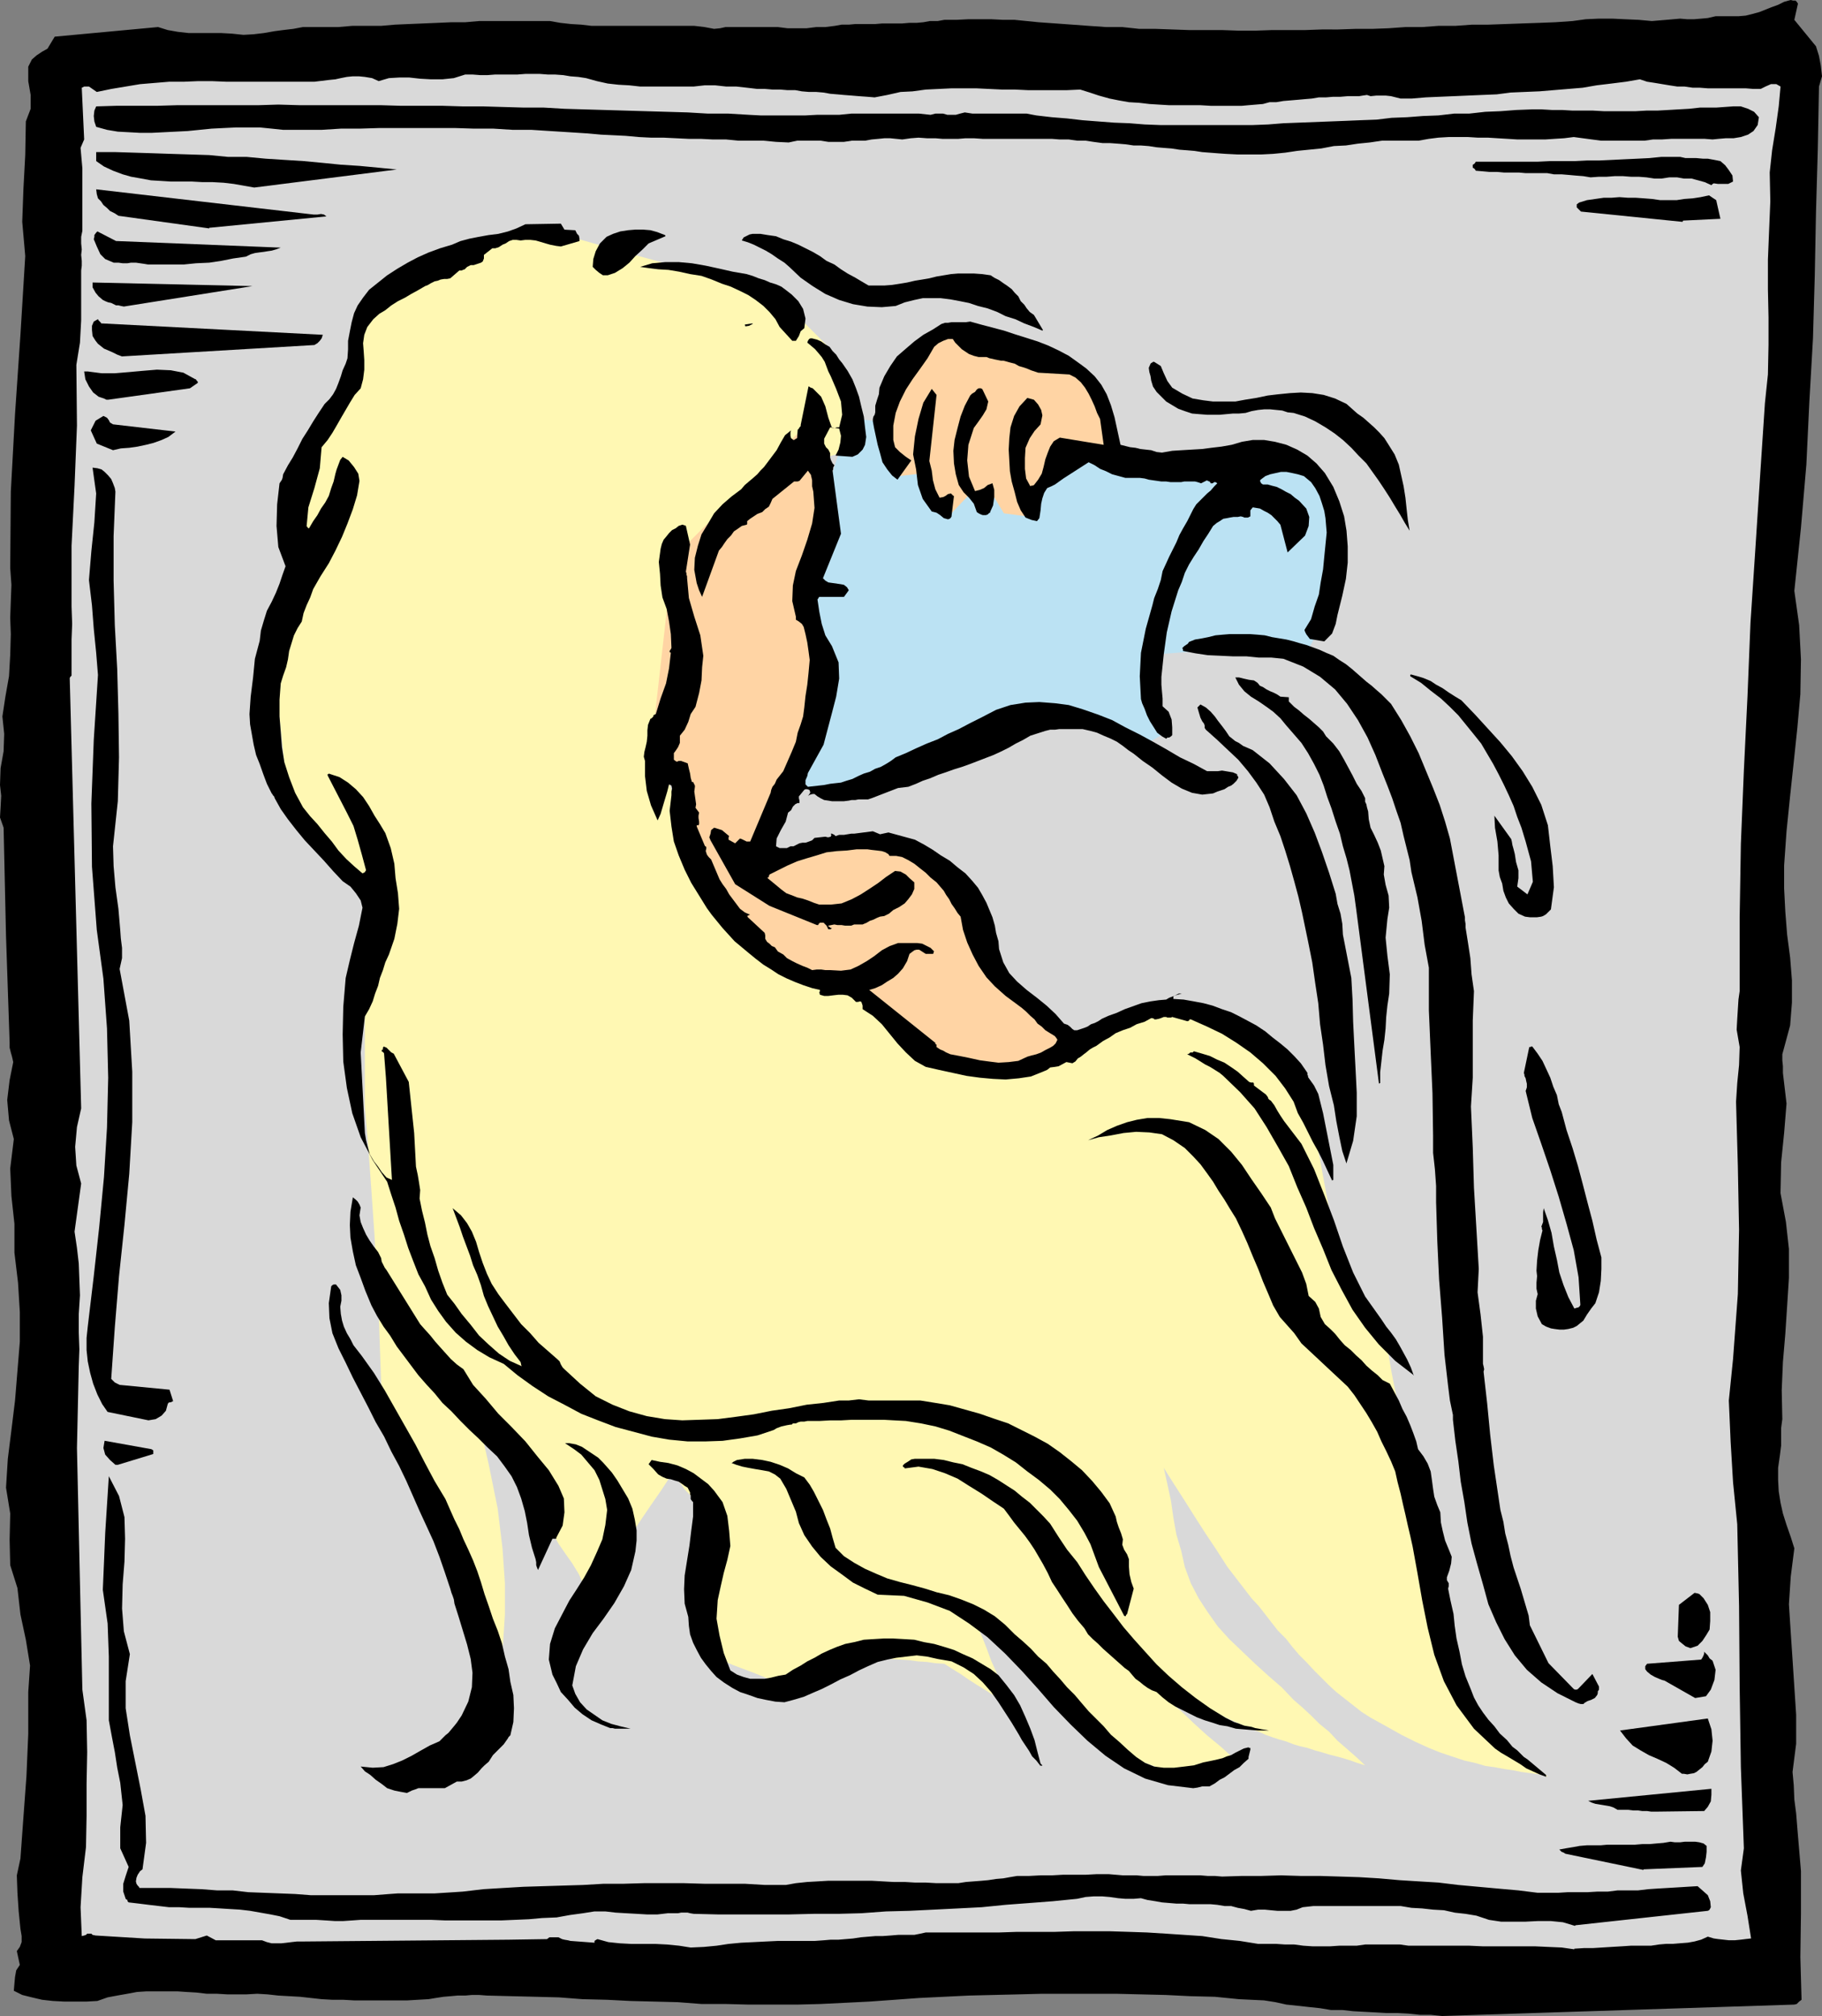<?xml version="1.0" encoding="UTF-8" standalone="no"?>
<svg
   version="1.0"
   width="129.595mm"
   height="143.384mm"
   id="svg48"
   sodipodi:docname="Virgo 05.wmf"
   xmlns:inkscape="http://www.inkscape.org/namespaces/inkscape"
   xmlns:sodipodi="http://sodipodi.sourceforge.net/DTD/sodipodi-0.dtd"
   xmlns="http://www.w3.org/2000/svg"
   xmlns:svg="http://www.w3.org/2000/svg">
  <rect width="100%" height="100%" fill="#808080" stroke="none"/>
  <sodipodi:namedview
     id="namedview48"
     pagecolor="#ffffff"
     bordercolor="#000000"
     borderopacity="0.25"
     inkscape:showpageshadow="2"
     inkscape:pageopacity="0.0"
     inkscape:pagecheckerboard="0"
     inkscape:deskcolor="#d1d1d1"
     inkscape:document-units="mm" />
  <defs
     id="defs1">
    <pattern
       id="WMFhbasepattern"
       patternUnits="userSpaceOnUse"
       width="6"
       height="6"
       x="0"
       y="0" />
  </defs>
  <path
     style="fill:#000000;fill-opacity:1;fill-rule:evenodd;stroke:none"
     d="m 387.678,541.925 94.697,-3.07 0.646,-0.162 0.323,-0.323 0.323,-0.323 0.646,-0.485 -0.323,-11.472 0.162,-11.633 v -11.472 l -0.97,-11.472 -0.323,-4.039 -0.485,-3.716 -0.162,-3.878 -0.323,-3.555 0.97,-7.594 v -7.756 l -0.485,-7.432 -0.485,-7.432 -0.485,-7.271 -0.485,-7.594 0.485,-7.432 0.97,-7.594 -0.97,-3.07 -1.131,-3.232 -0.97,-3.07 -0.646,-2.908 -0.485,-3.07 -0.162,-3.07 v -3.232 l 0.485,-3.393 0.323,-2.585 v -2.424 -2.262 l 0.323,-2.424 -0.162,-7.756 0.323,-7.594 0.646,-7.594 0.485,-7.432 0.485,-7.594 v -7.756 l -0.808,-7.271 -1.454,-7.756 0.162,-8.24 0.808,-7.917 0.646,-7.917 -0.97,-8.24 v -1.777 l -0.162,-1.616 v -1.616 l 0.485,-1.777 1.616,-5.978 0.485,-6.14 v -5.978 l -0.485,-6.14 -0.808,-6.14 -0.485,-6.14 -0.323,-6.301 v -6.14 l 0.646,-9.21 0.97,-9.533 0.97,-9.048 0.97,-9.21 0.808,-9.048 0.162,-9.371 -0.485,-9.21 -1.293,-9.21 1.778,-16.965 1.454,-16.965 0.808,-16.965 0.97,-16.965 0.485,-16.965 0.323,-16.804 0.485,-16.965 0.323,-16.965 0.808,-2.747 -0.323,-2.908 -0.485,-2.585 -0.808,-2.585 -5.818,-7.109 0.97,-4.363 -0.323,-0.485 -0.323,-0.323 h -0.646 L 481.406,0 l -1.778,0.485 -1.616,0.808 -1.778,0.646 -1.616,0.646 -1.616,0.646 -1.778,0.485 -1.939,0.485 -1.939,0.162 h -2.101 -2.101 -1.939 l -2.101,0.485 -1.778,0.162 -1.939,0.162 h -1.778 l -1.939,-0.162 -3.717,0.323 -3.878,0.323 -3.555,-0.323 -3.717,-0.162 -3.394,-0.162 h -3.555 l -3.555,0.162 -3.555,0.485 -4.686,0.323 -4.202,0.162 -4.686,0.162 -4.525,0.162 -4.525,0.162 h -4.363 l -4.525,0.323 h -4.525 l -4.363,0.323 h -4.525 l -4.525,0.323 -4.363,0.162 h -4.525 l -4.686,0.162 H 355.358 l -4.525,0.162 h -4.363 -4.525 l -4.525,0.162 h -4.363 l -4.525,-0.162 h -4.525 -4.363 l -4.525,-0.162 -4.525,-0.162 h -4.363 l -4.525,-0.485 h -4.363 l -4.686,-0.323 -4.363,-0.323 -4.525,-0.323 -4.525,-0.323 -3.232,-0.323 -3.232,-0.323 h -3.07 L 266.478,5.17 h -3.07 -3.07 l -3.232,0.162 h -3.232 l -1.778,0.323 h -2.101 l -1.778,0.323 -1.778,0.162 h -1.939 l -1.939,0.162 h -1.778 -1.778 -1.778 l -1.939,0.162 h -1.778 -1.939 -1.616 l -1.778,0.162 h -1.939 l -1.778,0.323 -2.586,0.323 h -2.424 l -2.586,0.323 h -2.586 -2.586 l -2.586,-0.323 h -2.262 -2.586 -1.616 -1.616 -1.454 -1.616 -1.454 -1.454 l -1.454,0.323 -1.616,0.162 -2.586,-0.485 -2.747,-0.323 h -2.747 -2.909 -2.747 -2.586 -2.747 -2.747 -2.747 -2.747 -2.909 -2.747 l -2.747,-0.323 -2.747,-0.162 -2.909,-0.323 -2.747,-0.485 h -3.717 -3.878 -3.717 -3.878 -3.878 l -3.717,0.323 h -3.717 l -3.717,0.162 -3.878,0.162 -3.878,0.162 -3.717,0.162 -3.717,0.323 H 98.737 94.697 L 90.981,7.271 H 87.102 84.355 81.446 L 78.861,7.756 76.114,8.079 73.69,8.402 70.942,8.887 68.195,9.21 65.448,9.371 62.378,9.048 59.469,8.887 H 56.56 53.651 50.742 L 47.834,8.564 45.086,8.079 42.501,7.271 14.706,9.856 12.766,13.088 11.312,13.896 9.858,14.865 8.565,15.996 7.595,17.935 v 3.878 l 0.646,3.716 v 3.716 l -1.293,3.393 -0.162,9.048 -0.485,9.048 -0.323,8.887 0.808,9.21 -1.293,21.166 -1.454,21.328 -1.131,20.843 -0.162,20.52 0.323,4.524 -0.162,4.363 -0.162,4.524 0.162,4.363 -0.162,5.655 -0.323,5.655 -0.97,5.494 -0.808,5.332 0.485,4.686 -0.162,4.686 -0.808,4.524 L 0,211.018 0.323,213.926 0.162,216.996 0,219.743 l 0.97,2.747 0.323,14.542 0.323,14.542 0.485,14.38 0.485,14.219 v 1.454 l 0.323,1.293 0.323,1.131 0.323,1.454 -0.97,4.847 -0.646,5.332 0.485,5.494 1.293,5.009 -0.97,7.917 0.323,7.432 0.808,7.432 v 7.756 l 0.97,8.079 0.485,7.917 v 7.917 l -0.646,7.917 -0.646,7.917 -0.97,7.917 -0.97,7.756 -0.485,7.756 1.131,6.948 -0.162,7.109 0.162,6.786 1.939,6.14 0.808,7.109 1.454,6.786 1.131,6.948 -0.485,7.109 v 11.31 l -0.485,11.31 -0.808,10.987 -0.808,11.149 -0.97,4.524 0.162,4.686 0.323,4.847 0.485,4.847 0.323,1.939 v 1.616 l -0.485,1.293 -0.808,1.131 0.808,3.716 -0.97,1.454 -0.323,1.777 -0.162,1.777 -0.162,1.939 2.262,1.131 2.586,0.646 2.747,0.646 2.909,0.323 3.07,0.162 h 3.07 2.909 l 2.909,-0.162 2.747,-0.969 2.586,-0.485 2.747,-0.485 2.586,-0.485 2.586,-0.162 h 2.747 2.747 2.747 l 2.424,0.162 2.747,0.162 2.747,0.323 h 2.747 l 2.747,0.162 h 2.424 2.747 l 2.909,-0.162 2.747,0.162 2.909,0.323 2.909,0.162 2.909,0.162 2.909,0.323 2.909,0.323 2.909,0.162 h 2.909 l 2.909,0.162 h 2.909 2.909 2.747 2.909 2.909 l 2.747,-0.162 2.909,-0.162 1.939,-0.323 2.101,-0.323 1.939,-0.162 1.778,-0.162 h 2.101 l 1.778,-0.162 h 1.939 l 2.101,0.162 6.464,0.162 6.626,0.162 6.302,0.162 6.302,0.485 6.626,0.162 6.302,0.323 6.464,0.162 6.302,0.162 6.302,0.485 h 6.464 l 6.302,0.162 h 6.626 6.302 l 6.302,-0.162 6.626,-0.323 6.464,-0.323 6.787,-0.485 6.626,-0.485 6.626,-0.323 6.626,-0.323 6.626,-0.162 6.787,-0.162 6.464,-0.162 h 6.626 6.626 6.464 l 6.787,0.162 6.626,0.162 6.626,0.323 6.626,0.162 6.464,0.646 6.787,0.323 3.07,0.485 2.909,0.646 3.07,0.323 2.909,0.323 3.07,0.323 2.909,0.485 h 3.07 l 2.909,0.323 2.909,0.162 3.07,0.162 2.909,0.162 h 2.909 l 3.07,0.162 3.07,0.323 h 2.909 z"
     id="path1" />
  <path
     style="fill:#d9d9d9;fill-opacity:1;fill-rule:evenodd;stroke:none"
     d="m 423.23,523.828 2.586,-0.162 h 2.424 l 2.586,-0.162 2.586,-0.162 2.747,-0.162 2.424,-0.162 h 2.586 2.747 l 2.101,-0.323 1.939,-0.162 h 1.778 l 1.939,-0.162 2.101,-0.162 1.778,-0.323 1.778,-0.485 1.778,-0.808 1.616,0.485 1.131,0.162 1.454,0.162 1.454,0.162 h 1.616 l 1.616,-0.162 1.293,-0.162 1.454,-0.162 -0.97,-6.14 -1.131,-5.978 -0.646,-6.14 0.808,-5.978 -0.808,-21.813 -0.323,-21.651 -0.162,-21.651 -0.485,-21.974 -1.131,-11.31 -0.646,-10.826 -0.485,-11.149 1.131,-11.149 1.293,-17.45 0.323,-17.289 -0.323,-17.127 -0.485,-17.289 0.323,-5.009 0.485,-4.847 0.162,-4.847 -0.808,-4.686 0.162,-2.908 0.162,-2.585 0.162,-2.585 0.323,-2.262 v -19.874 l 0.323,-19.712 0.808,-19.712 0.97,-19.874 0.808,-19.874 1.293,-19.551 1.293,-19.874 1.293,-19.551 0.808,-7.756 0.162,-7.917 v -7.432 l -0.162,-7.594 v -7.917 l 0.323,-7.917 0.323,-7.756 -0.162,-7.756 0.646,-5.978 0.97,-5.978 0.808,-5.817 0.485,-5.332 -1.131,-0.646 h -1.454 l -1.454,0.646 -1.293,0.646 h -1.939 l -2.101,-0.162 h -2.101 -1.939 -2.101 -2.101 -1.939 l -2.101,-0.162 h -1.939 l -2.262,-0.323 h -1.939 l -2.101,-0.323 -1.939,-0.323 -1.939,-0.323 -2.101,-0.323 -1.939,-0.646 -3.717,0.646 -3.878,0.485 -4.04,0.485 -3.717,0.646 -3.878,0.323 -3.878,0.323 -3.878,0.323 -3.878,0.162 -3.878,0.162 -3.717,0.485 -3.878,0.162 -3.878,0.162 -3.717,0.162 -3.878,0.162 -3.717,0.162 -3.878,0.323 h -1.454 -1.454 l -1.293,-0.323 -1.293,-0.323 -1.454,-0.162 h -1.293 -1.131 l -1.616,0.162 -0.97,-0.323 -1.131,0.162 -0.97,0.162 h -0.97 -2.101 l -1.939,0.162 h -1.939 l -1.939,0.162 H 354.55 l -1.939,0.323 -1.939,0.162 -1.778,0.162 -1.939,0.162 -1.939,0.162 -1.939,0.323 h -1.778 l -1.778,0.485 -1.939,0.162 -1.939,0.162 -1.778,0.162 h -2.747 -2.909 -2.747 l -2.747,-0.162 h -2.909 -2.747 -2.747 l -2.747,-0.162 -2.586,-0.162 -2.747,-0.323 -2.747,-0.162 -2.747,-0.485 -2.424,-0.485 -2.909,-0.808 -2.424,-0.808 -2.586,-0.808 -3.555,0.162 h -3.555 -3.394 -3.555 l -3.394,-0.162 h -3.555 l -3.394,-0.162 -3.394,-0.162 h -3.555 -3.394 l -3.394,0.162 -3.394,0.162 -3.555,0.485 -3.232,0.162 -3.555,0.808 -3.394,0.646 -1.939,-0.162 -2.262,-0.162 -1.939,-0.162 -2.101,-0.162 -1.778,-0.162 -1.939,-0.162 -1.778,-0.323 -1.939,-0.162 h -1.939 l -1.939,-0.162 -1.778,-0.323 h -2.101 l -1.939,-0.162 h -2.101 l -1.939,-0.162 h -2.101 l -2.747,-0.323 -2.909,-0.323 h -2.747 l -2.909,-0.323 h -2.909 l -2.909,0.323 h -2.747 -2.909 -2.909 -2.909 -2.909 l -2.909,-0.323 -2.909,-0.162 -2.909,-0.323 -2.909,-0.646 -2.909,-0.808 -2.101,-0.323 -2.101,-0.162 -1.939,-0.323 -2.262,-0.162 h -1.939 l -2.101,-0.162 h -1.939 -1.939 l -2.101,0.162 h -1.939 -1.939 -2.101 l -2.101,0.162 h -1.939 l -2.101,-0.162 h -1.939 l -3.07,0.969 -3.07,0.323 h -3.07 l -2.909,-0.162 -2.909,-0.323 h -2.747 l -2.747,0.162 -2.747,0.808 -1.778,-0.808 -1.939,-0.323 -1.616,-0.162 h -1.616 l -1.616,0.162 -1.616,0.323 -1.454,0.323 -1.616,0.162 -4.04,0.485 H 80.477 76.76 72.72 68.68 64.963 60.923 L 57.045,21.813 H 53.166 l -3.878,0.162 h -3.878 l -3.878,0.323 -3.878,0.323 -3.878,0.646 -3.878,0.646 -3.878,0.808 -2.101,-1.454 h -0.485 -0.485 -0.323 l -0.646,0.323 0.646,13.896 -0.97,2.262 0.485,5.494 v 5.494 5.655 5.655 l -0.323,1.616 v 1.777 l 0.162,1.616 -0.162,1.454 0.162,1.616 v 1.293 l -0.162,1.293 v 1.293 6.14 5.978 l -0.323,5.978 -0.97,5.978 0.162,16.319 -0.646,16.158 -0.808,16.158 v 16.319 l 0.162,4.686 -0.162,4.201 v 4.363 4.847 0.485 l -0.323,0.323 -0.162,0.323 v 0.162 l 3.07,115.527 -1.131,5.009 -0.485,5.332 0.323,5.009 1.293,4.847 -1.778,12.926 0.646,4.363 0.485,4.201 0.162,4.363 0.162,4.201 -0.323,5.009 v 5.009 l 0.162,4.524 -0.162,4.363 -0.485,22.136 0.485,21.813 0.485,21.651 0.485,21.49 1.131,8.24 0.162,8.564 -0.162,8.564 v 8.564 l -0.162,8.402 -0.97,8.079 -0.485,8.079 0.323,7.756 0.646,-0.162 0.485,-0.162 0.323,-0.323 h 0.485 0.323 0.323 l 0.323,0.323 0.808,0.162 13.251,0.808 13.574,0.162 3.07,-0.969 2.424,1.293 h 12.443 l 1.293,0.485 1.293,0.323 h 1.293 1.293 l 1.454,-0.162 1.293,-0.162 1.454,-0.162 h 1.454 l 55.429,-0.485 10.342,-0.162 0.646,-0.485 h 0.808 0.97 0.646 l 0.97,0.485 0.646,0.162 0.97,0.162 0.646,0.162 6.464,0.485 v -0.323 -0.162 l 0.485,-0.323 0.323,-0.162 2.909,0.808 3.07,0.323 3.07,0.162 h 3.394 3.07 l 3.232,0.162 3.232,0.323 3.07,0.485 3.555,-0.162 3.394,-0.323 3.232,-0.485 3.394,-0.323 3.394,-0.162 3.232,-0.162 3.394,-0.162 h 3.717 2.262 1.939 1.939 l 2.262,-0.162 1.939,-0.162 h 2.101 l 1.939,-0.162 1.939,-0.162 2.101,-0.323 1.939,-0.162 1.939,-0.162 h 1.939 l 2.262,-0.162 1.939,-0.162 h 2.101 2.262 l 1.616,-0.323 1.454,-0.323 h 1.778 1.616 1.616 1.616 1.454 1.616 4.848 5.171 l 4.848,-0.162 h 5.171 5.01 l 5.01,-0.162 h 4.848 4.848 l 5.171,0.162 4.848,0.162 5.171,0.323 4.848,0.323 4.848,0.323 5.171,0.808 4.848,0.485 5.01,0.808 h 2.586 2.262 l 2.424,0.162 h 2.424 l 2.424,0.323 2.424,0.162 h 2.262 2.586 l 2.424,-0.162 h 2.262 2.424 l 2.262,-0.323 h 2.424 2.262 2.262 2.424 l 2.262,0.323 h 2.424 2.262 2.262 2.424 2.262 2.262 2.424 l 3.555,0.162 h 3.717 3.394 3.555 3.394 l 3.555,0.162 3.717,0.162 3.394,0.485 v 0 z"
     id="path2" />
  <path
     style="fill:#000000;fill-opacity:1;fill-rule:evenodd;stroke:none"
     d="m 423.553,517.527 35.552,-3.878 0.323,-0.162 0.162,-0.162 0.162,-0.323 0.162,-0.323 -0.162,-1.616 -0.646,-1.616 -1.454,-1.293 -1.293,-1.131 -2.747,0.162 -2.586,0.162 -2.747,0.162 -2.747,0.162 -2.424,0.162 -2.747,0.323 h -2.747 -2.747 l -2.586,0.323 h -2.747 l -2.747,0.162 h -2.586 -2.747 l -2.586,0.162 h -2.747 -2.747 l -5.171,-0.646 -5.494,-0.485 -5.333,-0.485 -5.333,-0.485 -5.333,-0.646 -5.333,-0.323 -5.171,-0.323 -5.494,-0.485 -5.333,-0.323 -5.171,-0.162 -5.333,-0.162 h -5.171 l -5.333,-0.162 -5.333,0.162 h -5.171 l -5.333,0.162 -1.939,-0.162 h -1.939 l -1.939,-0.162 h -1.778 -2.101 -1.778 -1.939 -1.778 l -2.101,0.162 h -1.778 -2.101 l -1.778,-0.162 h -1.939 -1.778 l -1.939,-0.162 -1.939,-0.162 h -3.07 l -3.07,0.162 h -3.07 -3.07 l -2.909,0.162 h -3.07 l -3.07,0.162 h -3.232 l -1.939,0.323 -1.778,0.323 -1.939,0.162 -2.101,0.323 -1.778,0.162 -2.101,0.162 -2.101,0.162 -2.101,0.323 h -2.747 -3.07 l -2.909,-0.162 h -2.909 l -2.747,-0.162 h -3.07 l -2.909,-0.162 -2.909,-0.162 h -2.747 -2.909 -3.07 -2.909 l -2.747,0.162 -2.909,0.162 -3.07,0.323 -2.747,0.485 h -5.494 l -5.494,-0.323 h -5.494 -5.333 l -5.494,-0.162 h -5.494 -5.333 l -5.494,0.162 h -5.333 l -5.494,0.323 -5.333,0.162 -5.333,0.162 -5.333,0.162 -5.494,0.323 -5.333,0.323 -5.494,0.646 -2.424,0.162 -2.586,0.162 -2.586,0.162 h -2.586 -2.262 -2.586 -2.424 l -2.262,0.162 -4.202,0.323 h -4.363 -4.202 -4.202 -4.202 l -4.202,-0.323 -4.202,-0.162 -4.202,-0.162 -4.202,-0.162 -4.202,-0.485 h -4.202 l -4.202,-0.323 -4.202,-0.162 -4.04,-0.162 h -4.202 -4.202 l -0.162,-0.323 -0.323,-0.323 -0.323,-0.485 -0.162,-0.646 0.162,-0.969 0.323,-0.808 0.646,-0.969 0.646,-0.485 0.97,-7.109 -0.162,-7.271 -1.293,-7.109 -1.454,-7.271 -1.454,-7.271 -1.131,-7.271 v -7.271 l 1.131,-7.271 -1.616,-6.14 -0.485,-6.14 0.162,-6.463 0.485,-6.14 0.162,-6.14 -0.162,-5.817 -1.454,-5.655 -2.747,-5.332 -0.485,7.594 -0.485,7.594 -0.323,7.756 -0.323,7.594 1.293,9.048 0.323,8.887 v 8.887 8.24 l 0.808,4.363 0.808,4.201 0.646,4.201 0.808,4.039 0.646,5.978 -0.646,5.978 v 5.655 l 2.262,5.009 -0.808,2.424 -0.646,2.1 v 2.1 l 0.646,1.939 0.162,0.162 0.323,0.162 v 0.323 l 0.323,0.323 2.747,0.323 2.586,0.323 2.747,0.323 2.747,0.323 h 2.747 l 2.747,0.162 h 2.747 2.747 l 2.747,0.162 2.586,0.162 2.747,0.162 2.747,0.323 2.747,0.485 2.747,0.485 2.424,0.485 2.909,0.969 h 2.262 2.424 2.262 l 2.586,0.162 2.424,0.162 h 2.262 l 2.424,-0.162 2.262,-0.162 h 3.878 3.878 3.555 3.878 3.717 l 3.878,0.162 h 3.717 3.717 3.878 3.555 l 3.878,-0.162 3.717,-0.162 3.555,-0.323 3.878,-0.162 3.555,-0.646 3.555,-0.485 3.07,-0.485 h 2.909 l 2.747,0.323 2.747,0.162 2.909,0.162 2.747,0.162 h 2.909 l 2.747,-0.323 h 0.97 0.808 0.97 l 0.808,-0.162 h 0.808 0.97 l 0.646,0.162 0.97,0.162 6.464,0.162 h 6.464 6.464 6.302 l 6.626,-0.162 h 6.626 l 6.141,-0.162 6.626,-0.485 6.302,-0.162 6.626,-0.323 6.464,-0.323 6.302,-0.323 6.464,-0.646 6.464,-0.485 6.302,-0.485 6.464,-0.646 2.262,-0.485 2.101,-0.162 h 2.424 l 1.939,0.162 2.262,0.323 1.939,0.162 h 2.262 l 1.939,-0.162 1.778,0.485 2.101,0.323 1.778,0.323 1.939,0.162 1.939,0.162 h 1.778 l 1.778,0.162 h 1.939 1.939 1.778 l 1.778,0.162 1.939,0.323 h 1.778 l 1.778,0.485 1.778,0.323 1.778,0.485 1.939,-0.323 h 1.778 l 1.616,0.162 1.778,0.162 h 1.778 1.778 l 1.616,-0.323 1.616,-0.646 2.909,-0.323 h 3.07 2.909 2.909 2.909 2.909 2.909 2.909 2.909 l 2.909,0.485 2.909,0.162 2.909,0.323 2.909,0.162 2.909,0.646 2.909,0.323 2.909,0.485 3.394,1.131 3.232,0.485 h 3.394 3.232 l 3.232,-0.162 h 3.555 l 3.232,0.323 3.232,0.969 z"
     id="path3" />
  <path
     style="fill:#000000;fill-opacity:1;fill-rule:evenodd;stroke:none"
     d="m 441.814,502.5 15.837,-0.646 0.646,-0.969 0.323,-1.616 0.162,-1.454 v -1.616 l -0.808,-0.646 -1.131,-0.323 -1.131,-0.162 h -1.293 -1.454 l -1.293,0.162 h -1.454 l -1.131,-0.162 -1.939,0.323 -1.939,0.162 -1.778,0.162 h -1.939 l -1.939,0.162 h -1.778 -1.939 -1.778 -1.939 l -1.778,0.162 h -1.778 -1.939 l -1.939,0.162 -1.778,0.323 -1.939,0.323 -1.778,0.323 0.323,0.323 0.323,0.323 0.485,0.162 0.485,0.323 21.008,4.363 v 0 z"
     id="path4" />
  <path
     style="fill:#000000;fill-opacity:1;fill-rule:evenodd;stroke:none"
     d="m 445.207,486.989 12.928,-0.162 0.97,-1.131 0.808,-1.454 0.162,-1.777 v -1.616 l -33.128,3.232 0.97,0.485 0.97,0.323 0.97,0.162 0.97,0.162 0.97,0.162 0.97,0.162 0.97,0.323 1.131,0.646 h 1.454 1.454 l 1.293,0.162 h 1.293 l 1.131,0.162 h 1.293 l 1.131,0.162 h 1.293 z"
     id="path5" />
  <path
     style="fill:#000000;fill-opacity:1;fill-rule:evenodd;stroke:none"
     d="m 452.641,476.81 0.97,0.162 0.808,-0.162 0.97,-0.162 0.646,-0.323 0.808,-0.646 0.808,-0.646 0.646,-0.808 0.808,-0.646 0.97,-2.747 0.323,-2.908 -0.323,-3.07 -0.97,-2.908 -23.594,3.232 1.616,2.1 1.778,1.939 2.101,1.293 2.262,1.293 2.262,0.969 2.424,1.131 2.101,1.293 2.101,1.616 h 0.323 z"
     id="path6" />
  <path
     style="fill:#000000;fill-opacity:1;fill-rule:evenodd;stroke:none"
     d="m 455.711,456.451 2.909,-0.485 1.293,-1.777 0.97,-2.585 0.323,-2.747 -0.808,-2.424 -0.808,-0.646 -0.485,-0.808 -0.485,-0.485 -0.485,-0.485 v 0.485 l -0.162,0.485 -0.323,0.646 -0.323,0.485 -14.544,1.131 -0.485,0.646 v 0.808 l 0.485,0.646 0.97,0.808 1.131,0.646 1.131,0.485 0.808,0.323 0.646,0.162 z"
     id="path7" />
  <path
     style="fill:#000000;fill-opacity:1;fill-rule:evenodd;stroke:none"
     d="m 454.419,443.04 1.939,-0.646 1.293,-1.293 0.97,-1.454 0.97,-1.616 0.162,-2.262 v -2.424 l -0.646,-1.939 -1.131,-1.777 -0.646,-0.646 -0.485,-0.485 -0.485,-0.162 -0.808,-0.162 -4.202,3.232 -0.323,8.564 0.323,1.131 0.97,0.808 0.808,0.646 z"
     id="path8" />
  <path
     style="fill:#000000;fill-opacity:1;fill-rule:evenodd;stroke:none"
     d="m 31.674,393.76 9.534,-2.908 v -0.485 -0.162 -0.323 l -0.485,-0.323 -12.605,-2.262 -0.323,1.939 0.485,1.777 1.293,1.454 1.454,1.293 h 0.485 z"
     id="path9" />
  <path
     style="fill:#000000;fill-opacity:1;fill-rule:evenodd;stroke:none"
     d="m 39.915,381.803 1.939,-0.323 1.616,-0.969 1.131,-1.293 0.485,-1.777 0.162,-0.323 0.323,-0.162 h 0.323 l 0.646,-0.323 -0.97,-3.07 -13.413,-1.293 -0.646,-0.323 -0.646,-0.323 -0.646,-0.646 -0.323,-0.323 0.97,-13.896 1.131,-13.734 1.454,-13.734 1.293,-13.734 0.808,-13.896 v -13.572 l -0.808,-13.734 -2.586,-13.896 0.646,-2.908 v -2.747 l -0.323,-2.585 -0.162,-2.262 -0.485,-5.655 -0.808,-5.817 -0.485,-5.655 -0.162,-5.332 1.293,-12.118 0.323,-11.795 -0.162,-11.795 -0.323,-11.957 -0.646,-11.795 -0.323,-11.957 v -11.957 l 0.485,-11.957 -0.162,-0.969 -0.485,-1.293 -0.485,-1.131 -0.808,-0.969 -0.97,-0.969 -0.808,-0.646 -1.131,-0.323 -1.293,-0.162 0.97,6.948 -0.485,7.756 -0.808,7.756 -0.646,7.756 0.808,6.786 0.485,6.301 0.646,6.463 0.485,5.978 -1.131,17.45 -0.646,17.127 0.162,16.965 1.293,16.965 1.778,13.088 0.97,13.411 0.323,13.249 -0.323,13.411 -0.808,13.249 -1.293,13.572 -1.454,13.088 -1.616,13.572 -0.323,3.07 v 3.232 l 0.323,3.07 0.646,3.07 0.808,2.908 1.131,2.908 1.293,2.585 1.454,2.1 10.989,2.262 z"
     id="path10" />
  <path
     style="fill:#000000;fill-opacity:1;fill-rule:evenodd;stroke:none"
     d="m 30.381,121.02 2.101,-0.485 2.262,-0.162 2.262,-0.323 2.262,-0.485 1.939,-0.485 2.262,-0.808 1.778,-0.808 1.939,-1.454 -16.806,-1.939 -0.808,-0.485 -0.323,-0.646 -0.485,-0.646 -0.97,-0.485 -2.101,1.293 -1.293,2.585 1.616,3.555 z"
     id="path11" />
  <path
     style="fill:#000000;fill-opacity:1;fill-rule:evenodd;stroke:none"
     d="m 29.088,107.448 21.978,-3.07 2.101,-1.454 v -0.323 l -0.323,-0.323 -0.162,-0.323 h -0.162 l -3.232,-1.777 -3.394,-0.646 -3.717,-0.162 -3.878,0.323 -3.555,0.323 -3.878,0.323 H 27.31 l -3.717,-0.485 h -0.323 -0.323 -0.323 v 0 l 0.323,2.1 0.97,1.939 1.131,1.616 1.454,1.131 0.97,0.323 0.485,0.162 0.646,0.323 z"
     id="path12" />
  <path
     style="fill:#000000;fill-opacity:1;fill-rule:evenodd;stroke:none"
     d="m 32.643,95.814 51.874,-3.07 0.808,-0.485 0.646,-0.646 0.485,-0.646 0.323,-0.969 L 27.149,86.928 v -0.162 l -0.162,-0.162 -0.485,-0.485 -0.162,-0.323 -1.131,0.646 -0.485,1.131 v 1.131 l 0.162,1.616 0.808,1.293 0.646,0.808 0.808,0.646 0.808,0.646 1.131,0.485 1.131,0.485 1.293,0.646 1.293,0.485 v 0 z"
     id="path13" />
  <path
     style="fill:#000000;fill-opacity:1;fill-rule:evenodd;stroke:none"
     d="M 33.29,82.404 67.872,76.91 24.886,75.941 v 1.293 l 0.808,1.454 0.808,0.969 1.131,0.969 0.646,0.323 0.808,0.323 0.808,0.162 0.646,0.323 0.646,0.323 h 0.646 l 0.646,0.162 0.808,0.162 z"
     id="path14" />
  <path
     style="fill:#000000;fill-opacity:1;fill-rule:evenodd;stroke:none"
     d="m 39.754,71.093 h 3.394 3.07 3.232 l 3.232,-0.323 3.555,-0.162 3.232,-0.485 3.232,-0.646 3.394,-0.485 1.293,-0.646 1.131,-0.323 1.131,-0.162 1.293,-0.162 0.97,-0.162 1.131,-0.162 1.131,-0.323 1.293,-0.485 -44.278,-1.777 -5.01,-2.585 -0.323,0.323 -0.485,0.646 v 0.485 l -0.162,0.646 0.808,1.939 0.97,2.1 1.293,1.293 2.262,0.969 h 1.293 l 1.131,0.162 h 1.293 l 0.97,-0.162 h 1.293 l 1.131,0.162 1.131,0.162 z"
     id="path15" />
  <path
     style="fill:#000000;fill-opacity:1;fill-rule:evenodd;stroke:none"
     d="m 452.479,59.298 10.019,-0.485 -1.131,-5.009 -1.939,-1.293 -2.262,0.485 -2.101,0.323 -2.262,0.162 -2.101,0.323 h -2.262 -2.101 l -2.262,-0.323 -2.101,-0.162 -2.262,-0.162 h -2.101 l -2.262,-0.162 -2.101,0.162 h -2.101 l -2.262,0.323 -2.262,0.323 -2.101,0.646 -0.646,0.485 v 0.808 l 0.646,0.646 0.485,0.485 27.149,2.747 h 0.162 l 0.162,-0.323 z"
     id="path16" />
  <path
     style="fill:#000000;fill-opacity:1;fill-rule:evenodd;stroke:none"
     d="m 56.237,61.237 31.512,-3.07 -0.646,-0.485 -0.808,-0.162 -0.97,0.162 h -0.97 l -58.499,-6.786 0.162,1.293 0.323,1.131 0.808,0.808 0.646,0.969 0.97,0.808 0.808,0.808 1.293,0.646 0.97,0.646 24.402,3.393 v 0 z"
     id="path17" />
  <path
     style="fill:#000000;fill-opacity:1;fill-rule:evenodd;stroke:none"
     d="m 460.721,49.281 1.131,0.162 h 1.454 1.293 l 1.293,-0.646 -0.162,-1.616 -0.97,-1.454 -0.97,-1.293 -1.293,-1.131 -1.616,-0.323 -1.778,-0.323 h -1.293 l -1.778,-0.162 h -1.293 -1.616 l -1.454,-0.323 h -1.616 -3.394 l -3.232,0.323 -3.232,0.162 -3.555,0.162 -3.232,0.162 -3.555,0.162 h -3.232 l -3.232,0.162 h -3.394 -3.232 l -3.394,0.162 h -3.394 -3.394 -3.232 -3.394 -3.232 l -0.162,0.323 -0.323,0.323 -0.323,0.162 v 0.485 0.323 l 0.323,0.162 0.323,0.323 0.162,0.323 1.939,0.162 1.778,0.162 h 2.101 l 1.778,0.162 h 1.939 2.101 l 1.778,0.162 h 1.939 1.939 1.939 l 1.778,0.323 h 2.101 l 1.939,0.162 1.778,0.162 2.101,0.162 1.939,0.323 2.262,-0.162 h 2.101 l 2.101,-0.162 h 2.262 l 2.101,0.162 h 2.101 l 2.101,0.162 2.101,0.323 h 1.939 l 2.101,-0.323 h 2.101 l 1.778,0.323 h 2.101 l 1.778,0.485 1.778,0.485 1.778,0.808 0.323,-0.323 z"
     id="path18" />
  <path
     style="fill:#000000;fill-opacity:1;fill-rule:evenodd;stroke:none"
     d="m 68.357,50.412 38.299,-4.847 -4.848,-0.485 L 96.637,44.595 91.627,44.272 86.779,43.787 81.608,43.302 76.437,42.979 71.427,42.656 66.256,42.171 H 61.246 L 56.237,41.687 51.066,41.525 45.894,41.363 41.208,41.202 36.037,41.04 30.866,40.879 h -5.01 v 2.424 l 2.101,1.454 2.424,1.131 2.586,0.969 2.262,0.646 2.747,0.485 2.586,0.485 2.747,0.162 2.586,0.162 h 2.909 2.747 l 2.909,0.162 h 2.747 l 2.909,0.162 2.747,0.323 2.747,0.485 2.747,0.485 z"
     id="path19" />
  <path
     style="fill:#000000;fill-opacity:1;fill-rule:evenodd;stroke:none"
     d="m 329.502,41.363 3.232,0.162 h 3.07 3.232 l 3.232,-0.162 3.232,-0.323 3.232,-0.485 3.232,-0.323 3.232,-0.323 3.394,-0.646 3.232,-0.162 3.232,-0.485 3.232,-0.323 3.232,-0.485 h 3.394 3.232 3.232 l 2.747,-0.485 2.586,-0.323 2.747,-0.162 h 2.586 2.586 l 2.586,0.162 h 2.747 l 2.586,0.162 2.747,0.162 2.586,0.162 h 2.424 2.586 2.586 l 2.424,-0.162 2.586,-0.162 2.586,-0.323 2.424,0.323 2.424,0.323 2.424,0.323 h 2.262 2.424 2.424 2.262 2.424 l 2.262,-0.323 h 2.424 l 2.424,-0.162 h 2.101 2.424 2.101 2.424 l 2.101,0.162 1.616,-0.162 1.939,-0.162 h 2.101 l 1.939,-0.323 1.939,-0.646 1.454,-0.969 1.131,-1.616 0.323,-2.1 -1.293,-1.454 -1.616,-0.808 -1.939,-0.646 h -2.101 l -2.262,0.162 -2.262,0.162 h -2.262 -2.101 l -2.909,0.323 -2.909,0.162 -2.747,0.162 -2.909,0.162 h -2.909 l -2.909,0.162 h -2.909 -2.747 -2.909 l -2.909,-0.162 h -2.586 -2.909 l -2.747,-0.162 h -2.747 l -2.747,-0.162 h -2.747 l -4.202,0.162 -4.202,0.323 -4.04,0.162 -4.363,0.485 h -4.04 l -4.202,0.485 -4.202,0.162 -4.202,0.323 -4.202,0.162 -4.04,0.485 -4.363,0.162 -3.878,0.162 -4.202,0.162 -4.202,0.162 -4.202,0.162 -4.202,0.162 -4.04,0.323 -4.202,0.162 h -4.04 -4.202 -4.04 -4.363 -4.202 -4.04 l -4.202,-0.162 -4.04,-0.323 -4.202,-0.162 -4.202,-0.323 -4.202,-0.323 -4.202,-0.485 -4.04,-0.323 -4.202,-0.485 -2.586,-0.485 h -2.586 -2.424 -2.424 -2.262 -2.424 -2.424 l -2.101,-0.323 -1.293,0.323 -1.131,0.323 h -1.293 -0.97 l -1.131,-0.323 h -1.131 -0.97 l -1.293,0.323 -3.07,-0.323 h -3.07 -3.07 -2.909 -3.07 -3.07 -3.07 l -3.232,0.323 h -2.909 -3.07 l -3.07,0.162 h -3.07 -2.909 -3.232 -2.909 l -3.07,-0.162 -5.494,-0.323 h -5.494 l -5.494,-0.323 -5.494,-0.162 -5.656,-0.162 -5.494,-0.162 -5.494,-0.162 -5.494,-0.162 -5.494,-0.162 -5.494,-0.323 h -5.333 l -5.656,-0.162 -5.494,-0.162 h -5.494 l -5.333,-0.162 h -5.494 -5.656 l -5.494,-0.162 h -5.333 -5.494 -5.494 -5.494 l -5.656,-0.162 -5.333,0.162 H 63.994 58.499 53.166 47.672 l -5.494,0.162 h -5.494 -5.494 l -5.333,0.162 -0.485,1.131 -0.162,1.454 0.162,1.454 0.485,1.454 2.909,0.808 2.909,0.485 3.07,0.162 2.909,0.162 h 3.07 l 3.232,-0.162 3.232,-0.162 3.232,-0.162 3.232,-0.323 3.232,-0.323 3.232,-0.162 3.394,-0.162 h 3.07 3.232 l 3.232,0.323 3.07,0.323 h 5.171 5.171 l 5.171,-0.323 h 5.01 l 5.333,-0.162 h 5.01 5.171 5.01 5.171 l 5.171,0.162 h 5.171 l 5.171,0.323 h 5.01 l 5.01,0.323 5.171,0.323 5.01,0.323 3.555,0.323 3.394,0.162 3.232,0.162 3.555,0.323 3.232,0.162 h 3.394 l 3.394,0.162 3.394,0.162 h 3.232 l 3.232,0.162 h 3.555 l 3.232,0.323 h 3.555 3.232 l 3.394,0.323 3.394,0.162 2.262,-0.485 h 2.262 2.101 1.939 l 2.101,0.323 h 2.101 2.101 l 2.101,-0.323 h 1.778 1.778 l 1.778,-0.323 1.778,-0.162 1.616,-0.162 h 1.616 l 1.616,0.162 1.616,0.162 2.262,-0.323 2.101,-0.162 2.262,0.162 h 2.262 l 1.939,0.162 h 2.101 2.101 l 1.939,-0.162 h 2.262 l 2.424,0.162 h 2.262 2.586 2.262 2.424 2.101 2.262 2.262 2.424 l 2.101,0.162 h 2.424 l 2.262,0.323 h 2.262 l 2.101,0.323 2.424,0.323 h 1.939 l 2.262,0.162 1.939,0.162 2.262,0.323 h 1.939 l 2.101,0.162 2.101,0.323 1.939,0.162 2.101,0.162 2.101,0.323 2.101,0.162 1.939,0.162 2.101,0.323 2.101,0.162 2.101,0.162 z"
     id="path20" />
  <path
     style="fill:#bbe2f3;fill-opacity:1;fill-rule:evenodd;stroke:none"
     d="m 228.502,112.295 63.509,8.725 39.592,2.908 15.19,-1.131 8.565,5.655 5.01,17.935 -5.333,22.136 -3.394,6.14 -21.008,-0.323 -20.362,1.616 -0.808,15.35 3.878,5.655 -6.141,3.555 -10.827,-5.655 -16.483,-2.262 -30.542,13.572 -24.886,7.432 -10.989,-2.585 2.262,-58.652 z"
     id="path21" />
  <path
     style="fill:#fff8b3;fill-opacity:1;fill-rule:evenodd;stroke:none"
     d="m 148.833,62.368 17.614,5.009 15.837,4.363 25.371,6.463 15.998,15.996 6.464,15.996 -3.232,11.31 -15.837,4.686 -17.614,14.38 -11.15,17.612 1.616,17.45 -4.686,17.612 -1.616,11.31 9.373,25.367 12.766,19.227 12.766,12.764 17.614,1.616 14.382,15.996 15.837,8.079 23.755,-1.777 9.534,-9.533 23.917,-6.301 18.907,9.533 2.101,2.424 1.939,2.262 2.101,2.424 1.939,2.262 1.939,2.585 2.101,2.424 1.939,2.262 2.101,2.424 0.646,4.363 0.646,4.363 0.97,4.363 0.808,4.524 0.808,4.363 0.808,4.363 0.808,4.524 0.808,4.363 1.778,3.878 1.778,3.716 1.616,3.716 1.939,3.878 1.778,3.716 1.778,3.878 1.778,3.716 1.939,3.878 0.646,3.878 0.808,4.201 0.808,3.878 0.808,4.039 0.808,4.039 0.808,3.878 0.97,4.039 0.646,4.039 1.454,5.655 1.293,5.332 1.454,5.655 1.293,5.655 1.454,5.655 1.293,5.494 1.454,5.494 1.454,5.655 0.646,2.747 0.646,2.908 0.97,2.747 0.808,2.747 0.808,2.908 0.808,2.747 0.808,2.908 0.808,2.747 2.424,1.777 2.262,1.777 2.424,1.777 2.424,1.777 2.424,1.777 2.424,1.777 2.424,1.777 2.262,1.939 -2.262,-0.646 -2.424,-0.323 -2.424,-0.323 -2.424,-0.485 -2.262,-0.323 -2.586,-0.485 -2.424,-0.323 -2.747,-0.808 -2.909,-0.646 -2.909,-0.969 -3.394,-1.131 -3.232,-1.293 -3.555,-1.616 -3.878,-1.939 -4.04,-2.262 -4.363,-2.424 -2.262,-1.454 -2.262,-1.777 -2.262,-1.777 -2.262,-1.777 -1.939,-1.777 -2.101,-2.1 -1.939,-1.939 -2.101,-2.262 -1.939,-1.939 -1.778,-2.1 -1.778,-2.262 -2.101,-2.1 -1.778,-2.262 -1.616,-2.1 -1.778,-2.262 -1.939,-2.1 -3.232,-4.201 -3.232,-4.201 -2.909,-4.524 -2.909,-4.363 -2.909,-4.524 -2.747,-4.363 -2.909,-4.524 -2.747,-4.363 0.97,4.363 0.97,4.524 0.646,4.524 0.808,4.524 1.293,4.363 0.97,4.363 1.616,4.363 2.101,4.039 2.424,3.716 2.747,3.878 3.07,3.393 3.555,3.393 3.394,3.232 3.555,3.232 3.555,3.07 3.232,3.393 2.424,2.1 2.262,2.1 2.262,2.262 2.586,2.1 2.262,2.424 2.424,2.1 2.586,2.262 2.424,2.262 -2.101,-0.646 -1.778,-0.646 -2.101,-0.646 -1.778,-0.485 -1.939,-0.485 -2.101,-0.646 -1.778,-0.485 -1.939,-0.646 -2.101,-0.485 -1.616,-0.485 -2.101,-0.808 -1.778,-0.485 -1.939,-0.646 -1.778,-0.646 -1.778,-0.808 -1.939,-0.646 -2.101,-0.969 -2.101,-0.969 -2.262,-0.969 -2.101,-1.131 -2.101,-1.131 -1.939,-0.969 -2.262,-1.131 -1.939,-1.293 -1.939,-1.131 -2.262,-0.969 -1.939,-1.293 -2.262,-1.131 -1.939,-1.131 -2.101,-1.293 -2.101,-0.969 -1.939,-1.131 3.555,3.232 3.555,3.07 3.555,3.393 3.717,3.07 3.394,3.232 3.555,3.232 3.717,3.07 3.555,3.232 -1.454,0.808 -1.454,0.646 -1.293,0.969 -1.454,0.646 -1.293,0.969 -1.293,0.808 -1.293,0.808 -1.454,0.808 -3.555,-1.454 -3.232,-1.454 -3.394,-1.454 -3.555,-1.293 -3.394,-1.454 -3.232,-1.454 -3.394,-1.293 -3.394,-1.454 -1.939,-2.1 -2.101,-2.1 -1.939,-2.1 -1.939,-2.1 -2.101,-2.1 -1.939,-2.1 -1.939,-2.1 -2.101,-1.939 -1.939,-2.262 -1.939,-1.939 -2.101,-2.262 -1.778,-1.939 -2.101,-2.262 -1.939,-1.939 -1.939,-2.262 -2.101,-1.939 1.131,2.908 1.293,3.07 1.131,2.908 1.131,3.07 1.293,2.908 1.293,3.07 0.97,2.908 1.293,3.07 -2.101,-1.454 -2.262,-1.293 -2.262,-1.454 -2.101,-1.293 -2.262,-1.454 -2.101,-1.454 -2.101,-1.293 -2.262,-1.454 -2.424,-0.162 -2.262,-0.323 -2.424,-0.162 -2.262,-0.323 -2.586,-0.162 -2.424,-0.162 -2.262,-0.162 -2.424,-0.162 -2.747,0.808 -2.909,1.131 -2.747,0.969 -2.747,0.969 -2.909,0.969 -2.747,1.131 -2.747,0.808 -2.747,1.131 -2.586,-1.131 -2.586,-0.808 -2.747,-1.131 -2.424,-0.969 -2.586,-0.969 -2.586,-0.969 -2.586,-1.131 -2.424,-0.808 -0.485,-3.716 -0.323,-3.555 -0.485,-3.555 -0.323,-3.555 v -5.978 -5.978 -5.978 -6.14 l -1.293,-1.293 -1.131,-1.454 -1.293,-1.454 -1.293,-1.293 -1.293,-1.293 -0.97,-1.454 -1.293,-1.293 -1.131,-1.454 -2.747,4.201 -2.909,4.201 -2.747,4.039 -2.747,4.201 -2.909,4.201 -2.586,4.201 -2.747,4.201 -2.747,4.201 -1.454,-3.232 -1.454,-3.232 -1.778,-2.908 -1.939,-2.747 -1.778,-2.585 -1.616,-2.908 -1.616,-2.908 -1.293,-3.232 -2.424,-3.07 -2.101,-3.232 -2.101,-3.232 -1.939,-3.393 -1.939,-3.393 -2.101,-3.232 -2.424,-3.232 -2.262,-2.908 3.07,13.411 2.424,11.957 1.293,10.664 0.646,9.371 v 8.402 l -0.485,7.594 -0.97,7.109 -1.131,6.463 -1.939,-6.14 -1.939,-6.14 -2.101,-6.14 -1.939,-6.301 -1.939,-6.14 -2.101,-6.14 -1.939,-6.14 -2.101,-6.14 -1.778,-3.393 -1.778,-3.07 -1.616,-3.232 -1.939,-3.232 -1.778,-3.07 -1.778,-3.393 -1.778,-3.07 -1.778,-3.232 -0.485,-9.21 -0.323,-9.048 -0.323,-9.371 -0.485,-9.048 -0.646,-11.633 -0.808,-11.633 -0.808,-11.472 -0.97,-11.633 v -41.687 l 3.232,-10.987 -6.302,-11.31 -17.614,-19.227 -3.07,-28.599 8.08,-27.145 -1.778,-19.227 9.534,-31.992 7.918,-23.913 16.16,-9.533 12.605,-8.079 21.978,-3.07 z"
     id="path22" />
  <path
     style="fill:#ffd4a4;fill-opacity:1;fill-rule:evenodd;stroke:none"
     d="m 222.038,124.736 1.616,15.996 -7.757,22.136 6.141,9.695 -6.141,31.992 -12.766,31.83 -19.069,-9.533 -7.918,-35.223 4.686,-41.525 35.067,-35.062 z"
     id="path23" />
  <path
     style="fill:#ffd4a4;fill-opacity:1;fill-rule:evenodd;stroke:none"
     d="m 186.971,228.468 19.069,3.232 17.614,-4.686 h 17.453 l 17.453,10.826 9.696,24.075 20.685,19.228 -17.453,7.756 -23.917,-7.756 -20.685,-17.612 -23.917,-6.301 -15.998,-28.76 z"
     id="path24" />
  <path
     style="fill:#ffd4a4;fill-opacity:1;fill-rule:evenodd;stroke:none"
     d="m 244.501,96.138 9.696,-7.756 36.522,11.633 10.666,21.813 -14.706,-0.323 -9.858,12.441 0.323,5.009 -7.272,-0.969 -3.394,-5.655 h -5.333 l -6.302,6.625 -6.141,-5.332 v -6.463 l -6.949,0.808 -4.686,-11.472 3.07,-12.603 4.363,-7.594 v 0 z"
     id="path25" />
  <path
     style="fill:#000000;fill-opacity:1;fill-rule:evenodd;stroke:none"
     d="m 429.371,455.643 0.162,-0.485 v -0.485 l 0.323,-0.485 v -0.808 l -1.778,-3.393 -3.878,4.039 -0.323,0.162 h -0.162 -0.323 l -0.323,-0.162 -6.787,-6.948 -5.01,-10.179 -0.323,-2.585 -2.101,-7.109 -0.97,-2.908 -0.97,-2.908 -0.808,-3.07 -0.646,-3.07 -0.808,-3.07 -0.485,-3.07 -0.808,-3.232 -0.485,-3.232 -1.293,-8.725 -0.97,-8.24 -0.808,-8.402 -0.97,-8.564 0.162,-0.646 -0.162,-0.808 -0.162,-0.646 v -0.969 -6.301 l -0.646,-5.978 -0.808,-5.978 0.323,-6.301 -0.646,-10.987 -0.646,-10.826 -0.323,-10.826 -0.485,-10.987 0.485,-7.756 v -7.594 -7.756 l 0.323,-7.917 -0.646,-4.524 -0.323,-4.363 -0.646,-4.201 -0.646,-4.039 v -0.969 l -0.162,-0.969 v -0.808 l -0.162,-0.808 -3.878,-20.359 -1.293,-4.524 -1.454,-4.524 -1.778,-4.524 -1.939,-4.686 -1.939,-4.686 -2.262,-4.524 -2.424,-4.363 -2.747,-4.363 -1.293,-1.293 -1.293,-1.293 -1.131,-0.969 -1.454,-1.293 -1.454,-1.131 -1.293,-1.131 -1.293,-1.131 -1.293,-1.131 -1.616,-1.293 -1.778,-1.131 -1.616,-1.131 -1.939,-0.808 -1.778,-0.808 -1.778,-0.646 -1.778,-0.646 -1.778,-0.485 -1.616,-0.485 -1.939,-0.485 -1.939,-0.323 -1.939,-0.323 -1.939,-0.485 -1.778,-0.162 -2.101,-0.162 h -1.778 -1.939 -1.939 l -1.939,0.162 -1.778,0.162 -1.939,0.485 -1.616,0.323 -1.939,0.323 -1.616,0.646 -0.323,0.485 -0.485,0.323 -0.485,0.323 -0.485,0.485 v 0.162 l 0.162,0.162 v 0.162 0.323 l 3.394,0.646 3.232,0.485 3.555,0.162 3.394,0.162 h 3.555 l 3.232,0.323 h 3.394 l 3.232,0.323 5.333,2.1 4.525,2.747 4.04,3.393 3.232,3.878 2.909,4.363 2.586,4.686 2.101,4.686 1.939,5.009 1.293,3.232 1.293,3.393 1.131,3.393 1.131,3.232 0.808,3.555 0.808,3.232 0.808,3.232 0.485,3.232 1.616,6.786 1.131,6.301 0.808,6.463 1.131,6.14 v 11.472 l 0.485,11.31 0.485,10.987 0.162,11.31 v 4.686 l 0.485,4.363 0.323,4.524 v 4.363 l 0.323,10.502 0.485,10.341 0.808,10.179 0.646,10.018 0.485,4.201 0.485,4.201 0.485,3.878 0.808,3.878 v 0.323 0.485 0.162 0.323 l 0.646,5.655 0.808,5.494 0.646,5.494 0.97,5.494 0.808,5.494 1.131,5.655 1.454,5.332 1.616,5.655 1.454,5.332 2.101,4.847 2.262,4.524 2.747,4.363 3.232,3.878 3.878,3.393 4.363,2.908 4.848,2.424 0.808,0.323 0.646,0.162 h 0.646 l 0.323,-0.323 0.808,-0.485 0.97,-0.323 0.97,-0.485 z"
     id="path26" />
  <path
     style="fill:#000000;fill-opacity:1;fill-rule:evenodd;stroke:none"
     d="m 415.635,477.133 -5.01,-4.201 -0.97,-0.646 -0.97,-0.969 -0.808,-0.808 -1.293,-0.969 -1.454,-1.777 -1.939,-1.777 -1.454,-1.939 -1.616,-1.777 -1.454,-1.939 -1.293,-1.939 -1.131,-2.1 -0.808,-2.1 -1.454,-3.555 -0.97,-3.232 -0.646,-3.393 -0.808,-3.555 -0.485,-3.393 -0.323,-3.232 -0.808,-3.555 -0.646,-3.232 0.162,-0.646 v -0.808 l -0.485,-0.808 v -0.808 l 0.646,-1.777 0.485,-1.939 0.162,-1.777 -0.646,-1.616 -1.131,-2.747 -0.646,-2.585 -0.485,-2.262 -0.162,-2.747 -0.808,-1.939 -0.808,-2.262 -0.323,-2.1 -0.323,-2.424 -0.323,-2.262 -0.808,-2.1 -1.131,-1.939 -1.454,-1.939 -0.485,-2.1 -0.808,-2.262 -0.808,-2.1 -0.97,-2.262 -1.131,-2.1 -0.97,-2.262 -1.131,-2.1 -1.293,-2.424 -1.939,-0.969 -1.293,-1.293 -1.616,-1.293 -1.454,-1.293 -1.293,-1.454 -1.454,-1.293 -1.454,-1.454 -1.616,-1.293 -1.293,-1.454 -1.293,-1.616 -1.293,-1.293 -1.454,-1.293 -1.131,-1.939 -0.485,-2.262 -0.97,-1.777 -1.778,-1.616 -0.646,-3.232 -1.131,-3.07 -1.454,-2.908 -1.454,-2.908 -1.454,-2.908 -1.454,-2.908 -1.454,-2.908 -1.131,-2.908 -2.586,-3.878 -2.586,-3.716 -2.586,-3.878 -2.909,-3.555 -3.394,-3.393 -3.555,-2.424 -4.363,-2.1 -5.01,-0.808 -3.07,-0.323 h -3.07 l -2.909,0.485 -2.586,0.646 -2.747,0.969 -2.586,1.131 -2.424,1.454 -2.747,1.293 2.909,-0.808 3.232,-0.485 3.394,-0.646 3.394,-0.323 3.555,0.162 3.394,0.485 3.07,1.616 3.07,2.1 2.262,2.262 1.939,2.1 1.778,2.424 1.616,2.262 1.454,2.424 1.616,2.424 1.454,2.424 1.616,2.585 1.616,3.393 1.454,3.232 1.454,3.555 1.454,3.393 1.293,3.393 1.454,3.393 1.293,3.07 1.778,3.07 3.878,4.363 1.939,2.747 12.443,11.633 1.778,2.262 1.616,2.424 1.616,2.424 1.454,2.424 1.454,2.585 1.131,2.585 1.293,2.585 1.293,2.747 1.131,2.747 0.646,2.908 0.808,3.07 0.646,2.908 0.646,2.747 0.646,2.908 0.646,2.747 0.646,2.908 1.293,7.109 1.293,7.432 1.454,7.271 1.778,7.271 2.586,7.109 3.394,6.463 4.686,6.301 5.656,5.332 1.616,1.131 1.939,1.131 1.616,0.969 1.616,0.969 1.616,1.131 1.778,0.808 1.778,0.808 1.778,0.646 v -0.162 -0.323 z"
     id="path27" />
  <path
     style="fill:#000000;fill-opacity:1;fill-rule:evenodd;stroke:none"
     d="m 428.886,350.296 0.97,-2.908 0.485,-3.07 0.162,-3.232 v -3.07 l -1.293,-4.847 -1.131,-5.009 -1.293,-4.847 -1.293,-5.009 -1.293,-4.847 -1.454,-4.847 -1.616,-4.847 -1.293,-4.847 -0.808,-2.1 -0.485,-2.424 -0.97,-2.262 -0.808,-2.424 -0.97,-2.1 -1.131,-2.424 -1.293,-1.939 -1.454,-1.939 h -0.162 -0.162 l -0.162,0.162 h -0.323 l -1.454,6.948 0.162,0.485 v 0.323 l 0.162,0.323 0.162,0.323 0.162,0.808 0.162,0.646 v 0.969 l -0.323,0.969 1.778,7.271 2.424,6.948 2.424,7.109 2.262,7.109 2.101,7.271 1.939,7.109 1.293,7.271 0.485,7.432 -0.162,0.323 -0.323,0.323 -0.646,0.162 -0.485,0.162 -1.616,-3.07 -1.293,-3.232 -1.131,-3.393 -0.646,-3.393 -0.808,-3.555 -0.646,-3.716 -0.97,-3.393 -1.131,-3.232 -0.162,1.131 v 1.131 1.454 l -0.485,1.293 0.162,0.162 v 0 0.485 l 0.162,0.323 -0.646,2.585 -0.485,2.747 -0.323,2.747 -0.162,2.747 0.162,1.454 -0.162,1.777 v 1.616 l 0.323,1.454 -0.485,1.777 v 2.1 l 0.485,2.1 1.131,2.1 1.131,0.646 1.293,0.485 0.97,0.162 1.293,0.162 h 1.293 l 1.131,-0.162 1.293,-0.323 0.97,-0.485 1.778,-1.454 0.97,-1.616 1.131,-1.616 1.131,-1.454 z"
     id="path28" />
  <path
     style="fill:#000000;fill-opacity:1;fill-rule:evenodd;stroke:none"
     d="m 341.945,465.176 h -0.808 l -0.808,-0.162 -1.131,-0.162 -0.808,-0.162 -0.97,-0.162 -0.97,-0.323 -0.97,-0.162 -0.97,-0.162 -1.293,-0.485 -1.454,-0.485 -1.293,-0.646 -0.97,-0.485 -4.202,-2.585 -3.878,-2.747 -3.717,-2.908 -3.555,-3.07 -3.232,-3.07 -3.07,-3.393 -2.909,-3.232 -2.909,-3.393 -2.586,-3.393 -2.747,-3.555 -2.424,-3.393 -2.424,-3.555 -2.262,-3.555 -2.747,-3.393 -2.262,-3.393 -2.262,-3.555 -1.778,-1.939 -1.778,-1.777 -1.939,-1.939 -2.101,-1.616 -1.939,-1.616 -2.262,-1.454 -2.262,-1.454 -2.262,-1.293 -2.262,-0.969 -2.586,-0.969 -2.424,-0.969 -2.424,-0.485 -2.586,-0.646 -2.586,-0.323 h -2.424 -2.747 l -0.97,0.162 -0.97,0.646 -0.808,0.485 -0.485,0.485 v 0.162 0.162 l 0.485,0.323 v 0.162 l 3.717,-0.485 3.717,0.646 3.394,1.131 3.394,1.454 3.07,1.939 3.394,2.1 3.07,2.1 2.909,1.939 1.454,1.939 1.293,1.777 1.454,1.777 1.454,1.777 1.293,1.777 1.293,1.939 1.131,1.939 1.131,1.939 1.293,2.424 1.131,2.424 1.293,1.939 1.454,2.262 1.293,1.939 1.454,2.262 1.454,1.939 1.778,2.1 0.97,1.616 1.293,1.293 1.454,1.293 1.293,1.293 1.454,1.293 1.454,1.293 1.454,1.293 1.454,1.293 1.131,0.808 0.808,0.969 0.97,1.131 1.131,0.808 0.97,0.808 1.131,0.808 1.131,0.646 1.293,0.485 1.616,1.454 1.616,1.293 1.778,1.131 1.939,0.969 1.939,0.969 1.939,0.969 2.101,0.808 2.101,0.646 1.939,0.646 2.101,0.323 2.262,0.646 1.939,0.162 1.939,0.162 2.101,0.162 h 1.939 1.778 z"
     id="path29" />
  <path
     style="fill:#000000;fill-opacity:1;fill-rule:evenodd;stroke:none"
     d="m 335.643,472.286 0.485,-1.939 v -0.323 -0.162 h -0.323 l -0.162,-0.162 -1.293,0.323 -1.293,0.646 -0.97,0.485 -1.131,0.646 -1.131,0.323 -1.131,0.485 -1.293,0.323 -1.454,0.323 -2.424,0.485 -2.586,0.808 -2.586,0.323 -2.747,0.323 h -2.747 l -2.586,-0.323 -2.424,-0.969 -2.424,-1.616 -2.262,-1.939 -2.262,-2.1 -2.262,-1.939 -1.939,-2.262 -1.939,-1.939 -2.101,-2.1 -1.939,-2.262 -1.778,-2.1 -2.101,-2.1 -1.778,-2.1 -1.939,-2.1 -1.778,-2.1 -2.262,-1.939 -1.939,-2.1 -2.101,-1.939 -2.262,-1.939 -2.586,-2.585 -2.747,-2.262 -2.909,-1.777 -2.909,-1.454 -3.232,-1.293 -3.232,-1.131 -3.394,-0.808 -3.07,-0.969 -3.555,-0.969 -3.232,-0.808 -3.394,-0.969 -3.07,-1.293 -2.909,-1.293 -2.909,-1.616 -2.747,-1.777 -2.262,-2.262 -0.808,-2.747 -0.646,-2.424 -0.97,-2.424 -0.97,-2.585 -1.293,-2.585 -1.131,-2.262 -1.131,-1.939 -1.454,-1.939 -2.262,-1.131 -2.101,-1.293 -2.262,-0.969 -2.424,-0.808 -2.262,-0.485 -2.586,-0.323 h -2.101 l -2.101,0.323 -0.646,0.323 -0.323,0.162 -0.162,0.162 -0.323,0.162 1.293,0.485 1.616,0.485 1.616,0.323 1.778,0.323 1.939,0.323 1.778,0.323 1.616,0.808 1.454,1.131 1.616,2.747 1.293,3.07 1.293,3.07 0.808,3.07 1.454,3.232 2.101,3.07 2.262,2.747 2.747,2.585 2.909,2.1 3.07,2.262 3.232,1.616 3.394,1.616 7.11,0.323 6.302,1.777 5.979,2.262 5.171,3.393 5.01,3.716 4.686,4.363 4.525,4.686 4.363,4.847 4.202,4.847 4.525,4.686 4.525,4.363 4.848,4.039 5.01,3.393 5.656,2.747 6.141,1.777 6.787,0.808 1.131,-0.162 1.293,-0.323 h 0.97 0.97 l 1.454,-0.808 1.293,-0.969 1.293,-0.646 1.293,-0.969 1.293,-0.969 1.454,-0.808 1.131,-1.131 1.293,-1.131 v -0.323 z"
     id="path30" />
  <path
     style="fill:#000000;fill-opacity:1;fill-rule:evenodd;stroke:none"
     d="m 379.921,369.362 -0.646,-1.777 -0.97,-2.1 -0.97,-1.777 -0.97,-1.777 -1.131,-1.939 -1.293,-1.777 -1.293,-1.616 -1.293,-1.939 -4.363,-6.14 -3.232,-6.463 -2.747,-6.948 -2.424,-7.109 -2.586,-6.786 -2.747,-6.948 -3.394,-6.786 -4.686,-6.14 -0.97,-1.454 -0.808,-1.293 -0.808,-1.454 -0.97,-1.293 -0.323,-0.162 -0.323,-0.323 -0.162,-0.485 -0.485,-0.646 -3.232,-2.424 v -0.485 l -0.162,-0.323 h -0.646 l -0.485,-0.162 -1.454,-1.293 -1.616,-1.454 -1.616,-1.131 -1.939,-1.293 -1.939,-0.808 -1.939,-0.969 -2.101,-0.646 -2.262,-0.646 -0.323,0.323 h -0.646 l -0.323,0.323 -0.485,0.162 1.293,0.646 0.97,0.485 1.293,0.808 1.293,0.808 1.293,0.646 1.293,0.808 1.293,0.808 0.97,0.808 4.525,4.363 3.878,4.363 3.232,5.009 3.07,5.332 2.909,5.17 2.262,5.655 2.424,5.494 2.101,5.494 2.424,5.655 2.262,5.655 2.747,5.332 2.909,5.332 3.394,4.847 3.717,4.524 4.363,4.363 5.01,3.878 v -0.162 h -0.162 v 0 z"
     id="path31" />
  <path
     style="fill:#000000;fill-opacity:1;fill-rule:evenodd;stroke:none"
     d="m 416.928,244.464 0.808,-5.978 -0.323,-5.655 -0.646,-5.332 -0.646,-5.655 -1.778,-5.494 -2.424,-4.847 -2.586,-4.201 -2.909,-4.039 -3.07,-3.716 -3.394,-3.716 -3.394,-3.716 -3.717,-3.878 -1.616,-0.969 -1.778,-1.131 -1.616,-1.131 -1.778,-0.969 -1.454,-0.969 -1.939,-0.808 -1.616,-0.485 -1.778,-0.485 -0.162,0.162 v 0.162 0.162 l 2.909,1.777 2.586,2.1 2.747,2.1 2.424,2.262 2.262,2.262 2.101,2.585 2.101,2.585 1.939,2.424 1.616,2.747 1.616,2.747 1.454,2.747 1.454,2.908 1.293,2.747 1.293,2.908 0.97,2.908 1.131,2.908 1.131,3.716 1.454,5.332 0.485,5.494 -1.454,3.393 -2.747,-2.1 0.323,-2.262 v -2.1 l -0.646,-2.262 -0.323,-2.1 -0.323,-1.293 -0.323,-1.131 -0.162,-0.969 -0.162,-0.646 -4.525,-6.301 0.162,3.232 0.646,3.716 0.323,3.716 v 4.039 l 0.323,1.777 0.646,1.777 0.323,1.939 0.646,1.777 0.808,1.616 1.293,1.454 1.293,1.293 1.778,0.808 1.293,0.162 h 0.808 1.131 l 1.131,-0.162 0.485,-0.162 0.808,-0.485 0.485,-0.485 0.808,-0.808 z"
     id="path32" />
  <path
     style="fill:#000000;fill-opacity:1;fill-rule:evenodd;stroke:none"
     d="m 361.984,312.649 1.778,-5.978 0.97,-6.625 v -6.301 l -0.323,-6.463 -0.323,-6.14 -0.323,-6.463 -0.162,-5.978 -0.323,-5.817 -2.262,-11.633 -0.162,-2.908 -0.485,-2.747 -0.808,-2.585 -0.485,-2.747 -1.778,-5.655 -1.939,-5.655 -1.939,-5.17 -2.262,-5.17 -2.586,-4.847 -3.394,-4.363 -3.878,-4.201 -4.525,-3.555 -1.454,-0.646 -1.131,-0.485 -1.131,-0.808 -0.97,-0.485 -1.616,-1.293 -0.97,-1.454 -0.97,-1.293 -1.131,-1.454 -0.808,-1.131 -1.131,-1.293 -1.293,-1.131 -1.454,-0.808 -0.808,0.808 0.323,1.131 0.485,1.616 0.485,0.969 0.485,0.646 0.162,0.485 v 0.646 l 0.323,0.485 3.07,2.747 2.909,2.747 2.747,2.585 2.586,3.07 2.262,3.07 2.101,3.232 1.454,3.393 1.293,3.878 1.616,3.878 1.293,3.878 1.293,4.201 1.131,4.039 1.131,4.201 0.97,4.201 0.808,3.878 0.808,3.878 1.131,5.655 0.808,5.655 0.808,5.332 0.485,5.655 0.808,5.494 0.646,5.494 0.97,5.655 1.293,5.17 0.646,4.201 0.808,4.201 0.808,3.878 1.131,3.393 v 0 z"
     id="path33" />
  <path
     style="fill:#000000;fill-opacity:1;fill-rule:evenodd;stroke:none"
     d="M 371.033,291.159 V 288.251 l 0.323,-2.908 0.323,-2.908 0.485,-2.908 0.323,-3.07 0.162,-3.07 0.323,-3.07 0.485,-3.232 0.162,-5.17 -0.646,-5.009 -0.485,-4.847 0.485,-5.009 0.485,-3.07 -0.162,-3.232 -0.808,-2.908 -0.485,-2.747 0.162,-2.262 -0.485,-2.1 -0.485,-2.1 -0.808,-2.1 -0.97,-2.1 -0.97,-1.939 -0.485,-2.262 -0.162,-2.1 -0.323,-1.131 -0.162,-0.808 -0.323,-0.646 v -0.969 l -0.97,-1.939 -1.293,-1.939 -1.131,-2.262 -1.131,-2.1 -1.131,-2.1 -1.293,-2.262 -1.616,-2.1 -1.939,-1.939 -0.808,-1.293 -1.131,-1.131 -1.293,-1.131 -1.293,-1.131 -1.454,-1.131 -1.293,-1.131 -1.293,-0.969 -1.131,-1.131 -0.323,-0.323 v -0.485 -0.323 -0.323 l -2.262,-0.162 -0.97,-0.646 -0.97,-0.485 -0.808,-0.323 -0.97,-0.485 -0.97,-0.646 -0.808,-0.323 -0.646,-0.808 -0.97,-0.646 -1.293,-0.162 -1.454,-0.323 -1.293,-0.323 h -0.97 l 0.97,1.939 1.454,1.777 1.778,1.454 2.101,1.293 2.101,1.454 1.778,1.293 1.939,1.777 1.454,1.777 2.101,2.424 2.101,2.424 1.778,2.747 1.616,2.908 1.454,2.908 1.131,2.908 0.97,3.07 1.131,3.07 1.131,3.555 1.131,3.232 0.808,3.393 0.97,3.232 0.808,3.232 0.646,3.393 0.646,3.393 0.485,3.555 6.141,47.019 0.162,-0.162 z"
     id="path34" />
  <path
     style="fill:#000000;fill-opacity:1;fill-rule:evenodd;stroke:none"
     d="m 358.428,316.85 v -3.716 l -2.747,-13.896 -0.646,-2.585 -0.646,-2.585 -1.131,-2.262 -1.616,-2.262 v -0.323 l -0.162,-0.323 v -0.485 l -0.323,-0.485 -1.454,-2.1 -1.778,-1.939 -1.778,-1.777 -1.939,-1.616 -2.101,-1.616 -1.939,-1.616 -2.424,-1.616 -2.101,-1.131 -2.424,-1.293 -2.262,-1.131 -2.424,-0.808 -2.586,-0.969 -2.424,-0.646 -2.586,-0.485 -2.747,-0.485 -2.586,-0.162 h -0.162 v -0.323 -0.162 -0.323 l 2.262,-0.646 h -0.808 l -1.293,0.646 -1.293,0.485 -0.808,0.485 -1.939,0.162 -2.262,0.323 -2.424,0.485 -2.262,0.808 -2.262,0.808 -2.101,0.969 -2.262,0.808 -1.778,0.808 -0.97,0.646 -0.97,0.485 -0.97,0.323 -0.97,0.646 -0.808,0.323 -0.97,0.323 -0.97,0.323 h -0.808 l -0.485,-0.323 -0.646,-0.646 -0.646,-0.485 -0.97,-0.323 -2.262,-2.585 -2.424,-2.262 -2.586,-2.1 -2.747,-2.1 -2.586,-2.262 -2.101,-2.262 -1.616,-2.908 -1.131,-3.555 -0.162,-2.1 -0.646,-2.262 -0.323,-1.939 -0.646,-2.262 -0.808,-1.939 -0.808,-1.939 -1.131,-2.1 -1.131,-1.939 -1.616,-1.939 -1.778,-1.939 -2.101,-1.616 -2.101,-1.777 -2.424,-1.454 -2.101,-1.454 -2.424,-1.454 -2.424,-1.293 -7.11,-1.939 -2.262,0.485 -1.939,-0.808 -5.01,0.646 h -0.162 -0.646 l -0.97,0.162 -0.97,0.162 h -0.485 -0.485 -0.323 l -0.97,0.323 -0.323,-0.323 -0.646,-0.323 h -0.323 l 0.162,0.323 -0.162,0.485 -0.646,0.162 h -0.162 l -0.646,-0.162 -2.909,0.323 -0.646,0.646 -0.808,0.323 -0.97,0.323 h -0.808 l -0.808,0.162 -0.646,0.323 -0.97,0.485 h -0.808 l -0.97,0.485 h -0.97 -0.97 l -0.97,-0.485 0.162,-2.1 1.131,-2.262 1.293,-2.262 0.646,-2.424 0.808,-0.646 0.485,-0.969 0.646,-0.646 0.646,-0.323 h 0.485 v -0.646 l -0.162,-0.646 v -0.485 l 1.454,-1.777 0.323,-0.162 h 0.485 l 0.485,0.162 0.162,0.162 0.162,0.646 -0.162,0.162 -0.162,0.323 -0.323,0.323 0.323,-0.162 0.323,-0.162 0.646,-0.162 h 0.485 l 0.808,0.646 0.808,0.485 0.97,0.485 1.131,0.162 0.97,0.162 h 1.131 1.131 0.97 l 1.293,-0.162 0.808,-0.162 h 0.97 l 0.808,-0.162 h 0.808 0.97 0.808 l 0.97,-0.323 7.11,-2.747 2.747,-0.323 2.101,-0.808 1.778,-0.808 1.939,-0.646 2.262,-0.969 1.939,-0.646 2.262,-0.808 2.101,-0.646 2.262,-0.808 2.101,-0.808 2.101,-0.808 2.101,-0.808 2.101,-0.969 1.939,-0.969 1.939,-1.131 1.939,-0.969 1.939,-1.131 4.04,-1.293 1.293,-0.323 h 1.293 l 1.131,-0.162 h 1.131 1.131 1.293 1.454 1.293 l 2.101,0.485 1.778,0.485 1.778,0.808 1.939,0.808 1.616,0.808 1.616,1.131 1.454,1.131 1.454,0.969 2.424,1.939 2.586,1.777 2.586,2.1 2.586,1.939 2.747,1.616 2.747,1.131 2.747,0.485 2.909,-0.323 1.131,-0.485 0.97,-0.323 0.97,-0.323 0.97,-0.646 0.808,-0.323 0.646,-0.485 0.808,-0.808 0.485,-0.808 v -0.162 l -0.162,-0.323 -0.162,-0.162 v -0.323 l -1.131,-0.485 -0.97,-0.162 -0.97,-0.162 -0.97,-0.162 -1.131,0.162 h -0.808 -1.131 -0.97 l -3.555,-1.939 -3.717,-1.777 -3.555,-2.1 -3.717,-2.1 -3.555,-1.939 -3.878,-1.939 -3.555,-1.939 -3.717,-1.454 -4.202,-1.454 -3.717,-1.131 -3.717,-0.485 -4.202,-0.323 -3.717,0.162 -4.04,0.646 -3.878,1.293 -4.04,2.1 -2.909,1.454 -3.07,1.616 -2.909,1.293 -2.747,1.454 -2.909,1.131 -2.909,1.293 -2.747,1.293 -2.747,1.131 -1.293,0.969 -1.293,0.808 -1.454,0.808 -1.454,0.485 -1.454,0.808 -1.616,0.485 -1.454,0.646 -1.616,0.808 -1.616,0.485 -1.454,0.485 -1.454,0.162 -1.454,0.162 -1.616,0.323 -1.454,0.162 -1.454,0.162 -1.454,0.162 -0.646,-0.646 v -1.131 l 0.485,-1.131 0.162,-0.808 4.202,-7.594 2.262,-8.564 1.131,-4.363 0.808,-4.847 -0.162,-4.363 -1.778,-4.363 -1.778,-2.908 -0.97,-3.07 -0.646,-3.232 -0.485,-3.232 v -0.162 l 0.162,-0.162 0.162,-0.323 0.162,-0.162 h 6.626 l 1.293,-1.777 -0.485,-0.808 -0.808,-0.646 -0.808,-0.162 -1.131,-0.162 -1.131,-0.162 -1.131,-0.162 -0.808,-0.485 -0.646,-0.646 4.848,-11.957 -2.262,-16.965 0.162,-0.323 v -0.162 -0.323 l 0.323,-0.646 -0.485,-0.485 -0.485,-0.969 -0.162,-0.646 v -1.131 l -0.485,-0.969 -0.646,-0.646 -0.485,-0.969 v -1.293 l 1.616,-3.07 2.424,0.323 0.485,1.939 -0.162,1.777 -0.485,1.939 -0.808,1.616 4.525,0.323 1.454,-0.646 1.293,-1.293 0.646,-1.293 0.323,-2.1 -0.323,-2.585 -0.323,-2.908 -0.646,-2.585 -0.646,-2.747 -0.808,-2.262 -0.97,-2.424 -1.293,-2.262 -1.454,-2.1 -0.808,-0.969 -0.808,-1.293 -0.97,-0.969 -0.808,-1.131 -1.131,-0.646 -1.131,-0.808 -1.131,-0.485 -1.293,-0.323 h -0.485 l -0.323,0.162 -0.323,0.485 -0.162,0.485 0.97,0.808 1.131,0.969 0.97,1.131 0.808,0.969 0.808,1.293 0.485,1.293 0.485,1.293 0.646,1.293 1.454,3.393 1.293,3.393 0.323,3.555 -0.808,3.393 h -0.162 -0.485 l -0.485,0.162 h -0.808 l -0.97,-2.747 -0.808,-3.07 -1.131,-2.585 -2.262,-2.262 -0.485,-0.162 -0.323,-0.162 -0.162,-0.162 h -0.162 l -2.101,10.341 v 0.323 l -0.323,0.323 -0.162,0.323 -0.323,0.323 -0.162,2.262 -0.323,0.162 v 0 l -0.485,0.323 h -0.162 l -0.646,-0.485 -0.162,-0.646 v -0.969 l 0.162,-0.485 -1.616,1.293 -1.131,1.939 -1.131,2.1 -1.454,1.939 -0.97,1.293 -0.97,1.293 -0.97,0.969 -0.808,0.969 -1.293,1.131 -0.97,0.808 -1.131,0.969 -0.97,1.131 -2.586,1.939 -2.424,2.1 -2.262,2.424 -1.616,2.747 -1.778,2.908 -0.97,3.07 -0.808,3.232 -0.162,3.232 0.323,1.777 0.323,1.777 0.646,1.939 0.808,1.777 4.525,-12.441 0.808,-0.969 0.646,-0.969 0.808,-1.131 0.97,-0.969 0.808,-1.131 0.97,-0.646 1.131,-0.808 1.293,-0.323 0.162,-0.162 v -0.323 -0.162 -0.323 l 0.808,-0.646 0.97,-0.646 0.97,-0.646 1.293,-0.485 0.808,-0.808 0.97,-0.646 0.485,-0.969 0.485,-1.131 5.818,-4.686 h 0.485 v 0 h 0.485 l 0.485,-0.162 2.262,-2.747 0.808,1.131 0.323,1.454 v 1.616 l 0.323,1.454 0.323,4.363 -0.646,4.201 -1.293,4.363 -1.454,4.201 -1.616,4.201 -0.808,3.878 -0.162,4.201 0.97,4.201 v 0.808 l 0.808,0.485 0.808,0.646 0.485,0.808 0.485,1.939 0.485,2.262 0.323,2.262 0.323,2.424 -0.323,3.555 -0.323,3.07 -0.485,3.07 -0.323,3.07 -0.323,2.424 -0.646,2.1 -0.808,2.262 -0.485,2.424 -1.131,2.747 -1.131,2.585 -1.131,2.585 -1.778,2.262 -0.485,1.131 -0.646,0.808 -0.323,0.808 -0.162,0.808 -5.494,13.088 h -0.97 l -0.646,-0.323 -0.646,-0.323 -0.485,-0.162 -1.293,1.293 -1.778,-0.969 v -0.162 -0.323 -0.162 l 0.162,-0.323 -1.939,-1.616 -2.101,-0.646 -0.808,0.646 -0.162,0.969 -0.323,0.969 0.323,0.808 6.626,11.795 9.211,5.817 12.766,5.17 h 0.323 l 0.162,-0.323 0.323,-0.323 h 0.323 0.646 l 0.485,0.485 0.323,0.323 0.323,0.646 0.162,0.323 h 0.323 0.323 l 0.323,-0.323 h -0.323 l -0.162,-0.162 -0.485,-0.323 v -0.162 l 0.808,-0.162 0.808,-0.162 0.808,0.162 h 1.131 l 0.97,0.162 h 0.97 0.646 l 0.808,-0.323 h 1.131 1.131 l 1.131,-0.485 0.808,-0.485 0.97,-0.323 0.97,-0.485 0.808,-0.323 1.131,-0.162 1.293,-0.646 1.131,-0.969 1.616,-0.808 1.454,-0.969 0.97,-1.131 0.97,-1.293 0.646,-1.454 v -1.777 l -1.293,-1.131 -0.97,-0.969 -1.454,-0.808 -1.454,-0.162 -2.424,1.616 -2.101,1.616 -2.424,1.616 -2.262,1.454 -2.424,1.293 -2.747,1.131 -2.909,0.323 h -3.07 l -1.454,-0.485 -1.616,-0.646 -1.454,-0.485 -1.454,-0.323 -1.616,-0.646 -1.293,-0.485 -1.293,-0.969 -0.97,-0.808 -2.747,-2.262 v -0.162 l 0.323,-0.162 v -0.162 l 0.162,-0.485 2.262,-1.131 2.586,-1.293 2.586,-1.131 2.586,-0.808 2.747,-0.808 2.586,-0.808 2.747,-0.323 2.747,-0.162 1.293,-0.162 1.293,-0.162 h 1.293 1.616 l 1.131,0.162 1.454,0.162 1.293,0.162 0.97,0.323 0.485,0.323 0.323,0.162 0.162,0.323 0.162,0.162 h 1.778 l 1.616,0.323 1.616,0.808 1.616,0.969 1.616,1.293 1.454,1.131 1.293,1.293 1.616,1.293 0.97,1.131 0.97,1.131 0.646,1.131 0.808,1.131 0.646,1.293 0.808,1.131 0.808,1.293 0.808,0.969 0.646,3.555 1.131,3.393 1.454,3.232 1.616,3.07 2.101,3.07 2.262,2.424 2.909,2.585 3.07,2.262 1.293,0.969 1.131,0.969 1.131,1.131 1.131,0.969 0.808,1.131 1.131,0.808 0.97,0.969 1.293,0.808 0.808,0.485 0.485,0.323 0.485,0.646 0.162,0.323 -0.485,0.969 -0.646,0.646 -0.808,0.485 -1.293,0.646 -1.131,0.646 -1.293,0.485 -1.293,0.323 -1.131,0.323 -2.424,1.131 -2.586,0.323 -2.747,0.162 -2.586,-0.323 -2.424,-0.323 -2.909,-0.646 -2.424,-0.485 -2.586,-0.485 -1.131,-0.485 -0.808,-0.485 -0.808,-0.323 -0.97,-0.646 v -0.323 -0.323 l -0.323,-0.162 v -0.323 l -17.776,-14.219 1.616,-0.485 1.778,-0.808 1.454,-0.969 1.616,-0.969 1.293,-1.131 1.293,-1.454 1.131,-1.939 0.646,-1.939 0.646,-0.485 0.646,-0.485 0.646,-0.162 h 0.646 l 1.778,1.131 h 1.939 l 0.162,-0.162 v -0.323 l 0.162,-0.162 -0.97,-0.969 -0.97,-0.485 -1.293,-0.646 -1.293,-0.162 h -1.293 -1.293 -1.293 -1.293 l -2.262,0.808 -2.101,1.131 -2.101,1.616 -1.939,1.293 -2.262,1.293 -2.101,0.969 -2.586,0.323 -2.909,-0.162 h -1.293 l -1.131,-0.162 h -1.131 l -1.293,0.162 -1.293,-0.646 -1.293,-0.485 -1.454,-0.646 -1.293,-0.646 -1.454,-0.808 -0.97,-0.969 -1.454,-0.808 -0.808,-1.131 -0.808,-0.323 -0.646,-0.646 -0.646,-0.485 -0.485,-0.808 v -0.323 -0.323 -0.323 l -0.162,-0.646 -4.525,-4.201 -0.162,-0.323 0.323,-0.162 0.323,-0.162 h 0.162 l -1.454,-0.646 -1.293,-0.969 -0.97,-1.293 -0.97,-1.293 -0.97,-1.293 -0.808,-1.454 -0.97,-1.293 -0.808,-1.293 -2.262,-5.332 -0.646,-0.646 -0.485,-0.646 -0.323,-0.969 0.162,-0.808 v -0.162 l -0.162,-0.323 h -0.162 l -0.162,-0.323 -2.101,-5.009 v -0.162 -0.162 h 0.485 l 0.162,-0.323 v -0.646 l -0.162,-0.969 v -0.646 l 0.162,-0.808 -0.97,-1.293 0.162,-0.969 -0.162,-1.131 -0.162,-1.131 -0.162,-1.131 0.162,-1.293 v -0.323 l -0.323,-0.646 -0.162,-0.323 h -0.323 l -0.323,-1.131 -0.162,-1.131 -0.323,-1.293 -0.323,-1.454 -1.778,-0.646 h -0.485 -0.162 l -0.323,0.162 h -0.323 l -0.646,-0.485 v -0.808 -0.969 l 0.485,-0.646 0.646,-0.969 0.485,-1.131 v -0.808 -1.131 l 1.293,-1.616 0.97,-2.1 0.646,-2.1 1.293,-1.939 0.97,-3.716 0.646,-3.393 0.162,-3.555 0.323,-3.07 -0.808,-5.494 -1.616,-5.009 -1.454,-5.009 -0.485,-5.332 v -0.485 l -0.162,-0.485 v -0.323 l -0.162,-0.485 1.131,-7.271 -1.131,-5.009 -0.323,-0.162 h -0.162 l -0.323,-0.162 h -0.162 l -0.97,0.323 -0.808,0.646 -0.97,0.485 -0.808,0.808 -0.646,0.808 -0.808,0.969 -0.485,1.131 -0.323,1.293 -0.485,3.555 0.323,3.232 0.162,3.07 0.485,3.232 1.131,3.07 0.646,3.393 0.485,3.393 0.162,3.716 -0.162,0.323 -0.323,0.485 v 0.323 l 0.323,0.162 -0.485,4.201 -0.808,4.039 -1.454,4.039 -1.293,4.201 -0.646,0.323 v 0.323 l -0.485,0.485 -0.323,0.162 -0.646,1.616 -0.162,1.454 v 1.454 l -0.162,1.616 -0.323,1.454 -0.323,1.293 -0.162,1.293 0.323,1.131 v 4.039 l 0.485,4.039 1.131,3.878 1.778,4.039 0.808,-1.777 0.808,-2.747 0.97,-3.232 0.485,-1.939 0.646,0.323 0.162,0.808 -0.162,0.808 v 0.969 l -0.485,4.201 0.485,4.201 0.646,4.039 1.293,3.716 1.616,3.878 1.778,3.555 2.101,3.393 2.101,3.393 1.293,1.777 1.454,1.777 1.454,1.777 1.616,1.777 1.616,1.777 1.939,1.616 1.939,1.616 1.778,1.454 2.101,1.616 2.101,1.293 1.939,1.293 2.262,1.131 2.262,0.969 2.101,0.808 2.424,0.808 2.101,0.485 v 0.162 0.162 l -0.162,0.323 0.162,0.646 1.131,0.323 h 1.131 l 1.293,-0.162 1.454,-0.162 h 1.131 l 1.293,0.162 1.131,0.646 1.131,1.131 h 0.485 l 0.646,-0.162 0.323,0.162 0.323,0.969 v 0.162 0.162 0.323 0.323 l 2.747,1.777 2.424,2.262 2.101,2.585 2.101,2.585 2.262,2.424 2.424,2.262 2.909,1.616 3.555,0.808 3.717,0.808 3.717,0.808 3.555,0.485 3.555,0.323 3.394,0.162 3.555,-0.323 3.232,-0.485 3.232,-1.293 1.131,-0.485 0.808,-0.646 1.293,-0.162 0.97,-0.162 2.101,-1.131 1.616,0.323 0.808,-0.485 0.646,-0.808 0.808,-0.485 0.808,-0.646 0.646,-0.485 0.97,-0.808 0.808,-0.485 0.97,-0.485 1.778,-1.293 1.778,-0.969 1.616,-1.131 1.939,-0.808 1.939,-0.646 1.778,-0.969 2.101,-0.646 1.778,-0.969 h 0.323 l 0.485,0.162 v 0.162 h 0.485 l 0.808,-0.162 0.485,-0.162 0.808,-0.323 h 0.646 l 0.323,0.162 h 0.485 0.485 l 0.323,-0.162 4.04,1.131 h 0.162 l 0.323,-0.162 0.162,-0.323 h 0.323 l 4.363,1.939 4.04,1.939 3.878,2.424 3.717,2.585 3.394,2.908 3.394,3.393 2.586,3.393 2.262,3.555 1.131,3.07 1.454,2.585 1.293,2.585 1.293,2.585 1.454,2.585 1.293,2.585 1.131,2.424 1.293,2.747 0.323,-0.162 v -0.162 0 z"
     id="path35" />
  <path
     style="fill:#000000;fill-opacity:1;fill-rule:evenodd;stroke:none"
     d="m 303,433.831 1.778,-6.786 -0.646,-1.777 -0.485,-2.1 -0.162,-2.1 v -1.939 l -0.485,-1.293 -0.808,-1.293 -0.485,-1.293 0.162,-1.454 -0.485,-1.616 -0.646,-1.616 -0.485,-1.454 -0.323,-1.454 -1.616,-3.555 -2.262,-3.07 -2.424,-2.908 -2.747,-2.908 -2.909,-2.424 -3.07,-2.424 -3.232,-2.262 -3.555,-1.939 -3.555,-1.777 -3.555,-1.777 -3.878,-1.293 -3.717,-1.293 -4.04,-1.131 -4.04,-1.131 -3.878,-0.646 -4.04,-0.646 h -2.909 -2.586 -2.747 -2.909 -2.747 l -2.586,-0.323 -2.747,0.323 h -2.586 l -4.202,0.646 -4.525,0.485 -4.848,0.969 -4.525,0.646 -4.848,0.969 -4.686,0.646 -5.01,0.646 -4.686,0.162 -4.848,0.162 -4.686,-0.323 -4.848,-0.808 -4.686,-1.293 -4.525,-1.777 -4.525,-2.262 -4.202,-3.393 -4.202,-3.878 -0.485,-0.485 -0.485,-0.808 -0.323,-0.808 -0.485,-0.485 -2.586,-2.262 -2.586,-2.262 -2.262,-2.585 -2.424,-2.424 -2.101,-2.747 -2.101,-2.747 -1.939,-2.585 -1.778,-2.747 -1.293,-2.747 -1.131,-2.908 -0.97,-2.908 -0.808,-2.747 -1.131,-2.747 -1.293,-2.262 -1.616,-2.1 -2.262,-1.939 0.97,2.585 0.97,2.585 0.808,2.424 0.97,2.585 0.97,2.585 0.808,2.585 1.131,2.585 0.97,2.747 0.808,2.908 1.131,2.747 1.293,2.747 1.293,2.747 1.454,2.424 1.454,2.585 1.616,2.424 1.616,2.1 0.162,0.646 v 0.162 l 0.162,0.323 -3.232,-1.454 -2.909,-1.939 -2.747,-2.424 -2.586,-2.424 -2.262,-2.908 -2.424,-2.908 -1.939,-2.747 -1.939,-2.424 -1.293,-3.232 -1.131,-3.232 -0.97,-3.393 -1.131,-3.232 -0.808,-3.07 -0.646,-3.232 -0.808,-3.232 -0.646,-3.232 0.162,-2.262 -0.323,-2.1 -0.323,-1.939 -0.485,-2.262 -0.485,-9.048 -1.454,-13.734 -4.04,-7.594 -0.646,-0.323 -0.646,-0.646 -0.646,-0.646 -0.808,-0.323 v 0.162 l -0.162,0.162 v 0.485 l -0.323,0.162 v 0.323 l 0.485,0.323 0.162,0.323 v 0.162 l 0.485,6.301 1.616,27.468 -1.454,-0.646 -1.293,-1.454 -0.97,-1.454 -1.131,-1.454 -1.131,-1.939 -0.485,-1.777 -0.485,-1.939 -0.323,-1.939 -1.131,-21.651 1.131,-9.695 1.131,-1.939 0.97,-2.1 0.646,-2.1 0.808,-2.1 0.485,-2.1 0.808,-2.1 0.646,-2.1 0.97,-2.1 1.454,-4.201 0.808,-4.039 0.485,-4.039 -0.323,-4.201 -0.646,-4.039 -0.323,-3.878 -0.97,-4.201 -1.454,-4.039 -1.454,-2.424 -1.454,-2.262 -1.454,-2.585 -1.616,-2.424 -1.939,-2.1 -2.101,-1.777 -2.262,-1.454 -2.909,-0.969 -0.162,0.162 h -0.162 v 0.323 l 5.171,10.018 1.778,3.555 1.131,3.716 1.131,4.039 1.131,4.201 -0.162,0.162 -0.162,0.323 -0.323,0.162 -0.323,0.162 -2.262,-1.939 -2.101,-1.939 -2.101,-2.262 -1.778,-2.424 -1.939,-2.262 -1.939,-2.424 -1.939,-2.1 -1.939,-2.424 -2.101,-3.878 -1.616,-4.201 -1.293,-4.039 -0.646,-4.039 -0.323,-4.201 -0.323,-4.039 v -4.524 l 0.323,-4.363 0.646,-2.1 0.808,-2.262 0.485,-2.1 0.323,-2.262 0.646,-2.1 0.646,-2.1 0.97,-1.939 1.131,-1.777 0.485,-2.262 0.808,-2.1 0.97,-2.1 0.808,-2.262 1.939,-3.393 2.262,-3.555 1.778,-3.393 1.778,-3.716 1.454,-3.555 1.454,-3.878 1.131,-3.716 0.646,-3.878 -0.323,-1.939 -1.131,-1.777 -1.454,-1.777 -1.616,-0.969 -0.646,0.808 -0.485,1.293 -0.485,1.293 -0.323,1.131 -0.485,2.1 -0.646,1.777 -0.646,2.1 -0.97,1.777 -1.131,1.616 -0.97,1.777 -1.131,1.616 -1.131,1.939 -0.323,-0.162 -0.162,-0.323 h -0.162 l 0.485,-5.17 1.616,-5.17 1.454,-5.332 0.485,-5.655 1.616,-1.939 1.293,-1.939 1.131,-1.939 1.293,-2.262 1.131,-1.939 1.131,-1.939 1.293,-2.1 1.616,-1.777 0.646,-2.424 0.323,-2.585 v -2.585 l -0.162,-2.424 -0.162,-2.1 0.323,-2.262 0.808,-2.1 1.616,-2.1 1.616,-1.454 1.616,-0.969 1.616,-1.293 1.778,-1.131 1.939,-0.969 1.616,-0.969 1.778,-0.969 1.939,-1.131 0.808,-0.323 0.808,-0.485 0.97,-0.485 0.808,-0.162 0.808,-0.323 0.97,-0.162 h 0.808 l 0.808,-0.162 2.424,-2.1 h 0.323 0.323 l 0.323,-0.162 0.485,-0.162 0.646,-0.646 0.97,-0.485 h 0.808 l 0.97,-0.323 0.97,-0.323 0.485,-0.323 0.323,-0.808 v -0.969 l 2.262,-1.777 h 0.808 l 0.97,-0.323 0.97,-0.646 0.808,-0.323 0.97,-0.646 0.97,-0.323 h 0.97 l 1.131,0.162 1.293,-0.162 h 1.293 l 1.454,0.162 1.131,0.323 1.616,0.485 1.131,0.323 1.616,0.323 1.293,0.162 5.01,-1.454 v -0.646 l -0.162,-0.808 -0.485,-0.485 -0.485,-0.969 -2.909,-0.162 -0.97,-1.616 -9.534,0.162 -2.424,1.131 -2.262,0.808 -2.586,0.646 -2.586,0.323 -2.747,0.485 -2.424,0.485 -2.424,0.646 -2.262,0.969 -3.232,0.969 -3.07,1.131 -2.909,1.293 -2.747,1.454 -2.747,1.616 -2.747,1.777 -2.424,1.939 -2.424,1.939 -1.616,2.1 -1.454,2.1 -0.97,2.1 -0.646,2.424 -0.485,2.424 -0.485,2.585 v 2.262 l -0.162,2.424 -0.485,1.454 -0.808,1.777 -0.485,1.616 -0.646,1.777 -0.646,1.616 -0.808,1.454 -0.97,1.293 -1.293,1.293 -1.616,2.424 -1.454,2.262 -1.454,2.424 -1.454,2.262 -1.293,2.585 -1.293,2.424 -1.293,2.1 -1.293,2.424 -0.162,0.969 -0.162,0.485 -0.323,0.485 -0.323,0.485 -0.646,5.655 -0.162,5.817 0.485,5.655 1.939,5.17 -0.808,2.262 -0.808,2.424 -0.97,2.424 -1.131,2.424 -1.293,2.424 -0.808,2.585 -0.808,2.747 -0.323,2.747 -1.293,4.847 -0.485,5.009 -0.646,5.17 -0.323,4.686 0.162,2.747 0.485,2.747 0.485,2.747 0.646,2.747 0.97,2.424 0.97,2.747 0.97,2.585 1.293,2.585 0.162,0.162 0.162,0.323 0.323,0.323 0.162,0.485 1.616,2.908 1.939,2.747 2.262,2.908 2.262,2.747 2.586,2.747 2.586,2.747 2.424,2.747 2.586,2.747 2.101,1.454 1.454,1.777 1.293,1.939 0.485,1.939 -0.97,4.847 -1.293,4.686 -1.131,4.524 -1.131,4.847 -0.646,7.756 -0.162,7.432 0.162,7.271 0.97,7.109 1.454,6.786 2.262,6.463 3.232,6.14 3.878,5.817 1.131,3.555 1.131,3.393 0.97,3.555 1.293,3.716 1.131,3.555 1.293,3.393 1.454,3.716 1.778,3.232 1.616,3.555 1.939,3.07 2.101,2.908 2.586,2.908 2.747,2.424 3.07,2.262 3.232,1.939 3.878,1.777 3.717,3.07 4.04,2.908 4.202,2.747 4.363,2.262 4.525,2.424 4.525,1.777 4.686,1.777 4.848,1.293 4.848,1.293 4.686,0.808 5.01,0.485 h 4.686 l 4.686,-0.162 4.686,-0.646 4.686,-0.808 4.363,-1.454 0.808,-0.485 1.293,-0.485 1.454,-0.323 0.97,-0.162 h 0.323 l 0.323,-0.323 h 0.323 0.485 l 0.646,-0.323 0.646,-0.162 h 0.97 l 0.808,-0.162 h 0.808 0.808 0.97 0.646 l 2.909,-0.162 h 2.909 l 2.909,-0.162 h 2.909 2.747 2.909 l 2.909,0.162 3.07,0.162 4.04,0.646 3.878,0.808 3.717,1.131 3.717,1.454 3.717,1.454 3.717,1.616 3.394,1.939 3.394,2.1 3.07,2.424 3.07,2.262 3.07,2.585 2.586,2.585 2.424,2.908 2.262,2.908 1.939,3.232 1.616,3.07 2.262,6.14 6.787,13.088 0.323,0.162 0.162,-0.162 v -0.162 l 0.323,-0.323 z"
     id="path36" />
  <path
     style="fill:#000000;fill-opacity:1;fill-rule:evenodd;stroke:none"
     d="m 279.729,474.063 -0.808,-3.07 -0.808,-3.232 -1.131,-3.07 -1.293,-3.07 -1.454,-3.232 -1.616,-2.747 -2.101,-2.747 -2.101,-2.585 -2.101,-1.616 -2.424,-1.454 -2.424,-1.454 -2.586,-1.131 -2.424,-1.131 -2.586,-0.808 -2.747,-0.808 -2.747,-0.485 -2.586,-0.646 -2.747,-0.162 -2.909,-0.162 h -2.586 l -2.747,0.162 -2.586,0.162 -2.586,0.646 -2.424,0.485 -2.262,0.808 -1.939,0.808 -2.101,0.969 -1.939,1.131 -1.939,0.969 -1.778,1.131 -2.101,1.131 -1.939,1.293 -1.939,0.323 -1.939,0.485 -1.778,0.323 h -1.939 -1.939 l -1.778,-0.485 -1.778,-0.646 -1.778,-1.131 -1.778,-4.686 -1.131,-4.686 -0.808,-4.524 0.323,-5.009 0.808,-3.716 0.808,-3.555 0.97,-3.555 0.808,-3.716 -0.323,-4.039 -0.485,-4.039 -1.293,-3.716 -2.262,-3.07 -1.616,-1.777 -1.939,-1.454 -1.939,-1.454 -2.101,-1.131 -2.262,-0.969 -2.424,-0.646 -2.262,-0.323 -2.262,-0.485 -0.808,1.131 1.293,1.293 1.293,1.454 1.131,0.646 1.131,0.485 1.131,0.162 0.97,0.323 1.131,0.323 0.97,0.646 0.646,0.485 0.808,0.485 0.485,0.969 0.162,0.323 v 0.485 l 0.162,0.323 v 0.323 0.323 0.323 l 0.323,0.485 0.323,0.323 v 3.878 l -0.485,3.716 -0.485,4.039 -0.646,4.039 -0.646,4.039 -0.162,3.716 0.162,3.878 0.97,3.555 0.162,2.424 0.323,2.262 0.808,2.262 0.97,1.939 1.131,2.1 1.293,1.777 1.454,1.777 1.454,1.616 1.939,1.454 2.262,1.454 2.101,1.131 2.424,0.808 2.262,0.808 2.262,0.485 2.586,0.485 2.424,0.162 2.424,-0.646 2.747,-0.808 2.586,-1.131 2.262,-0.969 2.586,-1.293 2.424,-1.293 2.586,-1.131 2.424,-1.293 2.424,-1.131 2.586,-1.131 2.586,-0.646 2.424,-0.485 2.747,-0.323 2.747,-0.323 2.747,0.323 2.909,0.646 3.717,0.646 3.232,1.616 2.747,1.777 2.424,2.262 2.262,2.585 1.939,2.747 1.778,2.747 1.778,2.747 0.97,1.616 0.97,1.616 0.808,1.454 0.97,1.454 0.97,1.454 0.808,1.454 1.131,1.131 1.131,1.454 0.162,-0.162 0.162,0.162 0.162,-0.162 -0.323,-0.323 v 0 z"
     id="path37" />
  <path
     style="fill:#000000;fill-opacity:1;fill-rule:evenodd;stroke:none"
     d="m 378.952,142.671 -0.485,-2.908 -0.323,-2.908 -0.323,-3.07 -0.485,-3.07 -0.646,-2.908 -0.646,-2.908 -1.131,-2.747 -1.616,-2.585 -1.131,-1.777 -1.293,-1.454 -1.454,-1.454 -1.454,-1.293 -1.454,-1.293 -1.616,-1.131 -1.454,-1.293 -1.454,-1.293 -3.07,-1.454 -3.07,-0.969 -3.07,-0.485 -3.07,-0.162 -2.909,0.162 -3.232,0.323 -2.747,0.323 -3.07,0.646 -3.07,0.485 -2.586,0.485 h -2.909 -3.07 l -2.586,-0.323 -2.909,-0.485 -2.747,-1.293 -2.747,-1.616 -1.293,-1.777 -0.97,-2.1 -0.808,-1.939 -1.778,-1.131 h -0.323 l -0.162,0.162 -0.323,0.162 -0.162,0.162 -0.485,1.131 0.162,1.131 0.323,1.131 0.162,1.131 0.485,1.616 0.97,1.454 1.293,1.293 1.293,1.293 1.616,0.969 1.616,0.969 1.778,0.646 1.939,0.646 1.939,0.162 2.101,0.162 h 1.616 1.778 l 1.778,-0.162 1.778,-0.162 h 1.616 l 1.778,-0.162 1.616,-0.485 1.778,-0.323 1.616,-0.162 h 1.616 l 1.616,0.162 1.616,0.162 1.454,0.485 1.616,0.162 3.07,0.969 2.747,1.293 2.747,1.616 2.424,1.616 2.262,1.777 2.262,2.1 1.939,2.1 2.101,2.1 1.616,2.262 1.616,2.262 1.616,2.424 1.454,2.262 1.454,2.424 1.293,2.1 1.293,2.262 1.293,2.1 z"
     id="path38" />
  <path
     style="fill:#000000;fill-opacity:1;fill-rule:evenodd;stroke:none"
     d="m 358.105,170.301 0.97,-2.585 0.485,-2.424 0.646,-2.585 0.646,-2.585 0.97,-4.524 0.485,-4.363 v -4.363 l -0.323,-4.201 -0.646,-3.878 -1.293,-4.039 -1.616,-3.878 -2.262,-3.716 -2.262,-2.585 -2.424,-2.1 -2.747,-1.616 -2.909,-1.293 -3.07,-0.808 -2.909,-0.485 h -3.07 l -2.909,0.485 -2.747,0.808 -2.747,0.485 -2.747,0.323 -2.424,0.323 -2.747,0.162 -2.747,0.162 -2.586,0.162 -2.747,0.485 -1.454,-0.162 -1.454,-0.485 -1.454,-0.162 -1.454,-0.162 -1.293,-0.323 -1.454,-0.162 -1.293,-0.323 -1.293,-0.323 -1.616,-7.432 -0.97,-3.232 -1.131,-2.908 -1.454,-2.585 -1.778,-2.262 -2.262,-2.1 -2.424,-1.777 -2.262,-1.616 -2.747,-1.454 -2.747,-1.293 -2.909,-1.131 -3.07,-0.969 -3.07,-0.969 -2.909,-0.969 -3.07,-0.808 -3.07,-0.808 -2.909,-0.808 -1.131,0.162 h -0.97 -0.97 -0.97 -0.97 l -0.97,0.162 h -0.808 l -0.97,0.323 -2.262,1.454 -2.586,1.454 -2.424,1.777 -2.262,1.939 -2.424,2.1 -1.778,2.585 -1.616,2.747 -1.293,3.07 -0.162,1.777 -0.485,1.454 -0.485,1.616 v 1.777 l -0.162,0.646 -0.323,0.485 -0.162,0.646 v 0.646 l 0.323,1.777 0.485,2.262 0.485,2.262 0.646,2.262 0.646,2.424 1.293,1.939 1.293,1.616 1.454,1.131 3.717,-5.17 -1.454,-0.969 -1.616,-1.293 -1.293,-1.293 -0.485,-1.939 v -3.878 l 0.646,-3.393 1.131,-3.07 1.616,-3.232 1.778,-2.747 2.101,-2.908 1.939,-2.747 1.778,-3.07 1.131,-0.969 1.293,-0.646 1.293,-0.485 h 1.293 l 0.646,0.969 0.808,0.808 0.97,0.969 0.97,0.646 0.97,0.646 1.293,0.485 1.293,0.323 h 1.293 0.808 l 0.808,0.323 0.808,0.162 0.646,0.162 0.808,0.162 0.808,0.162 h 0.646 l 0.646,0.162 1.131,0.323 1.293,0.323 1.131,0.646 1.131,0.323 0.97,0.323 1.131,0.485 0.97,0.323 0.97,0.323 8.403,0.485 1.616,0.808 1.454,1.293 1.131,1.454 0.97,1.616 0.808,1.616 0.808,1.777 0.646,1.777 0.808,1.616 0.97,6.948 -11.797,-1.939 -1.616,0.969 -0.97,1.454 -0.646,1.616 -0.646,1.777 -0.485,2.1 -0.485,1.777 -0.97,1.616 -1.131,1.454 -0.485,0.162 h -0.323 l -0.162,0.162 -1.131,-2.1 -0.323,-2.585 v -2.908 l 0.162,-2.747 1.131,-2.585 1.293,-1.939 1.616,-1.777 0.485,-2.424 -0.323,-1.454 -0.808,-1.454 -1.131,-1.293 -1.778,-0.485 -2.101,2.262 -1.454,2.585 -0.97,3.07 -0.323,2.908 -0.162,3.07 0.162,2.908 0.162,2.908 0.485,2.747 0.808,2.908 0.646,2.585 0.97,2.262 1.293,1.939 1.616,0.646 1.454,0.323 0.646,-0.808 0.323,-2.1 0.162,-1.777 0.323,-1.454 0.485,-1.454 0.808,-1.293 1.131,-0.485 0.97,-0.485 1.131,-0.808 1.131,-0.808 6.787,-4.363 1.616,0.808 1.454,0.969 1.616,0.646 1.616,0.808 1.778,0.485 1.778,0.485 h 1.778 2.101 l 1.293,0.162 1.131,0.323 1.131,0.162 1.131,0.162 1.131,0.162 h 1.293 l 1.131,0.162 h 1.131 0.97 0.808 l 0.808,-0.162 h 1.131 0.97 0.808 l 0.646,0.162 0.97,0.323 1.616,-0.808 0.162,0.162 0.485,0.162 0.162,0.162 0.162,0.323 h 0.485 l 0.485,-0.323 h 0.323 l 0.485,0.323 -0.808,0.808 -0.97,1.131 -0.97,0.808 -0.97,0.969 -0.97,0.969 -0.97,0.969 -0.808,1.293 -0.646,1.293 -0.97,1.939 -1.131,1.939 -0.97,1.777 -0.808,1.939 -0.97,1.939 -0.97,1.939 -0.808,1.777 -0.97,2.1 -0.485,2.424 -0.808,2.424 -0.97,2.424 -0.485,1.939 -1.778,6.301 -1.293,6.463 -0.323,6.301 0.323,6.14 0.323,1.131 0.646,1.454 0.646,1.777 0.808,1.616 1.131,1.777 0.808,1.293 1.293,0.969 1.131,0.646 0.323,-0.323 h 0.485 l 0.485,-0.323 0.323,-0.323 v -2.1 l -0.162,-2.1 -0.808,-2.1 -1.616,-1.454 v -2.1 l -0.162,-1.777 -0.162,-1.939 v -2.1 l 0.646,-6.14 0.808,-5.817 1.293,-5.655 1.778,-5.655 0.97,-2.262 0.808,-2.424 1.131,-2.262 1.293,-2.1 1.293,-1.939 1.293,-2.262 1.293,-1.939 1.293,-2.1 0.97,-0.808 0.808,-0.485 0.97,-0.646 0.97,-0.162 0.808,-0.162 0.97,-0.162 h 1.131 l 0.808,-0.162 0.646,0.162 0.323,0.162 h 0.323 0.646 l 0.646,-0.323 v -0.808 -0.808 l 0.646,-0.808 0.97,0.162 0.97,0.162 1.131,0.646 0.97,0.485 0.97,0.646 0.808,0.808 0.808,0.808 0.808,0.969 1.939,7.432 4.686,-4.524 0.97,-2.585 0.162,-2.424 -0.808,-2.262 -1.939,-2.1 -1.131,-0.808 -1.131,-0.969 -1.293,-0.646 -1.131,-0.646 -1.293,-0.646 -1.293,-0.323 -1.131,-0.323 h -1.293 l -0.485,-0.323 -0.162,-0.323 -0.162,-0.323 0.162,-0.323 1.293,-0.969 1.293,-0.485 1.454,-0.323 1.454,-0.323 h 1.454 l 1.616,0.323 1.454,0.323 1.616,0.485 1.939,1.616 1.131,1.616 1.131,2.1 0.646,1.939 0.646,2.1 0.323,1.939 0.162,1.939 0.162,1.939 -0.323,3.232 -0.323,3.232 -0.323,3.393 -0.646,3.555 -0.485,3.232 -1.131,3.232 -0.97,3.393 -1.778,2.908 0.162,0.485 0.323,0.646 0.485,0.646 0.485,0.646 3.878,0.646 z"
     id="path39" />
  <path
     style="fill:#000000;fill-opacity:1;fill-rule:evenodd;stroke:none"
     d="m 169.518,464.692 -2.747,-0.646 -2.424,-0.646 -2.424,-0.969 -2.101,-1.454 -2.101,-1.454 -1.778,-1.939 -1.293,-2.262 -0.808,-2.262 0.97,-5.17 1.939,-4.524 2.586,-4.363 2.909,-3.878 2.909,-4.201 2.586,-4.524 1.939,-4.363 1.131,-5.009 0.323,-2.908 v -2.747 l -0.485,-2.908 -0.646,-2.908 -1.131,-2.747 -1.454,-2.424 -1.454,-2.424 -1.454,-2.1 -1.131,-1.293 -1.293,-1.454 -1.293,-1.293 -1.454,-0.969 -1.454,-0.969 -1.454,-0.969 -1.616,-0.646 -1.778,-0.323 h -0.323 -0.323 -0.323 -0.162 l 2.424,1.616 1.939,1.454 1.778,2.1 1.778,2.1 1.293,2.585 0.808,2.585 0.808,2.585 0.485,2.908 -0.485,4.039 -0.808,3.878 -1.454,3.393 -1.616,3.555 -1.778,3.232 -1.939,3.07 -2.101,3.232 -1.778,3.393 -2.101,4.039 -1.293,4.201 -0.323,4.201 0.97,4.039 1.131,2.262 1.131,2.424 1.939,2.1 1.778,2.1 2.101,1.777 2.424,1.616 2.586,1.131 2.424,0.969 h 0.646 l 0.646,0.162 h 0.808 0.646 0.808 0.646 0.808 z"
     id="path40" />
  <path
     style="fill:#000000;fill-opacity:1;fill-rule:evenodd;stroke:none"
     d="m 137.198,466.469 0.808,-3.555 0.162,-3.716 -0.162,-3.555 -0.808,-3.555 -0.485,-3.393 -0.97,-3.393 -0.808,-3.555 -1.131,-3.393 -1.293,-3.232 -1.131,-3.393 -1.131,-3.232 -0.97,-3.232 -0.97,-2.908 -1.131,-2.908 -1.293,-2.908 -1.293,-2.747 -1.131,-2.747 -1.293,-2.585 -1.293,-2.908 -1.131,-2.585 -2.909,-4.847 -2.586,-4.847 -2.586,-5.009 -2.747,-4.847 -2.747,-4.847 -2.747,-4.847 -2.909,-4.686 -3.232,-4.524 -1.131,-1.454 -1.131,-1.454 -0.808,-1.616 -0.97,-1.616 -0.808,-1.777 -0.485,-1.616 -0.323,-1.777 -0.162,-1.939 0.323,-1.616 v -1.454 l -0.323,-1.454 -1.131,-1.454 h -0.323 -0.323 l -0.323,0.162 -0.323,0.323 -0.646,4.524 0.162,4.039 0.808,4.039 1.616,4.039 1.939,3.878 1.939,4.039 2.101,4.039 2.101,4.039 1.939,3.878 2.262,3.878 1.939,4.039 2.101,3.878 1.939,4.039 1.778,4.039 1.778,4.039 1.939,4.201 1.778,3.878 1.616,4.201 1.454,4.201 1.454,4.363 0.323,1.131 0.323,0.808 0.323,0.969 0.162,1.131 1.131,3.555 1.131,3.716 1.131,3.716 0.97,3.878 0.485,3.716 -0.162,3.878 -0.97,3.878 -1.778,3.716 -0.646,0.969 -0.646,0.969 -0.646,0.808 -0.808,0.969 -0.808,0.969 -0.808,0.646 -0.808,0.808 -0.808,0.808 -2.586,1.131 -2.586,1.454 -2.262,1.293 -2.586,1.293 -2.424,0.969 -2.586,0.808 -2.909,0.162 -3.232,-0.323 1.131,1.293 1.454,0.969 1.454,1.293 1.616,1.131 1.454,1.131 1.939,0.646 1.616,0.323 1.778,0.323 1.293,-0.646 0.97,-0.323 0.808,-0.323 h 0.97 6.141 l 3.232,-1.777 h 1.293 l 1.293,-0.323 1.131,-0.485 0.808,-0.646 1.131,-0.969 0.97,-1.131 0.808,-0.808 1.131,-0.969 1.131,-1.777 1.454,-1.454 1.454,-1.454 1.131,-1.616 0.162,-0.323 0.162,-0.162 0.162,-0.162 0.162,-0.162 z"
     id="path41" />
  <path
     style="fill:#000000;fill-opacity:1;fill-rule:evenodd;stroke:none"
     d="m 149.48,413.472 1.778,-3.393 0.485,-3.555 -0.162,-3.716 -1.454,-3.393 -2.586,-4.201 -3.07,-3.716 -3.232,-4.039 -3.717,-3.878 -3.555,-3.555 -3.394,-4.039 -3.394,-3.716 -2.586,-4.201 -1.778,-1.293 -1.616,-1.454 -1.454,-1.616 -1.454,-1.616 -1.293,-1.454 -1.293,-1.616 -1.454,-1.616 -1.293,-1.454 -9.05,-14.542 -0.485,-0.646 -0.323,-0.646 -0.485,-0.969 -0.162,-0.969 -0.808,-1.616 -1.131,-1.454 -1.131,-1.616 -0.97,-1.616 -0.808,-1.777 -0.646,-1.616 -0.323,-1.777 0.323,-2.1 -0.323,-0.808 -0.485,-0.808 -0.485,-0.485 -0.808,-0.646 -0.646,3.878 -0.162,3.555 0.162,3.393 0.646,3.716 0.808,3.716 1.293,3.393 1.293,3.555 1.616,3.878 1.454,2.747 1.778,2.908 1.778,2.424 1.778,2.908 1.939,2.585 1.939,2.585 1.939,2.585 2.262,2.585 2.101,2.262 2.101,2.585 2.424,2.262 2.424,2.585 2.424,2.424 2.424,2.262 2.424,2.424 2.586,2.424 1.939,2.585 1.939,2.747 1.454,2.908 1.131,3.07 0.97,3.393 0.646,3.232 0.485,3.232 0.808,3.393 0.97,3.07 0.162,0.808 v 0.808 l 0.162,0.485 0.323,0.808 3.878,-8.402 h 0.162 0.323 0.485 l 0.162,-0.162 v 0 z"
     id="path42" />
  <path
     style="fill:#000000;fill-opacity:1;fill-rule:evenodd;stroke:none"
     d="m 266.155,137.662 0.808,-1.777 0.323,-2.262 v -1.939 l -0.485,-1.777 -1.293,0.485 -0.97,0.808 -1.131,0.485 -1.293,0.323 -1.616,-3.878 -0.485,-4.363 0.323,-4.201 1.454,-4.524 1.293,-1.777 1.131,-1.616 0.97,-1.616 0.485,-2.1 -1.616,-3.393 h -0.162 l -0.162,-0.162 h -0.323 -0.323 l -0.485,0.323 -0.485,0.646 -0.808,0.485 -0.485,0.485 -1.454,2.747 -1.131,2.908 -0.808,3.07 -0.808,3.232 -0.323,2.908 0.162,3.393 0.485,2.908 0.808,2.908 1.293,1.939 1.454,1.454 1.293,1.616 0.808,2.262 0.485,0.323 0.646,0.323 0.485,0.162 h 0.485 0.323 l 0.485,-0.162 0.323,-0.323 0.485,-0.323 v 0 z"
     id="path43" />
  <path
     style="fill:#000000;fill-opacity:1;fill-rule:evenodd;stroke:none"
     d="m 280.376,88.705 -2.424,-4.039 -1.131,-0.808 -0.808,-0.969 -0.646,-0.969 -0.97,-0.969 -0.646,-1.293 -0.97,-0.969 -0.808,-0.969 -1.293,-0.969 -0.97,-0.646 -1.131,-0.808 -1.293,-0.646 -0.97,-0.646 -2.262,-0.323 -2.262,-0.162 h -1.939 -2.262 l -1.939,0.162 -1.939,0.323 -1.939,0.323 -1.939,0.485 -1.939,0.323 -1.939,0.323 -2.101,0.485 -1.939,0.323 -2.101,0.323 -2.101,0.162 h -1.939 -2.262 l -1.939,-1.131 -1.616,-0.969 -2.101,-1.131 -1.778,-1.131 -1.778,-1.293 -2.101,-0.969 -1.778,-1.293 -1.939,-1.131 -1.939,-0.969 -1.939,-0.969 -1.939,-0.808 -2.101,-0.646 -1.939,-0.808 -2.262,-0.323 -1.939,-0.323 h -2.101 l -0.808,0.162 -0.646,0.323 -0.97,0.485 -0.485,0.808 1.616,0.485 1.616,0.646 1.616,0.808 1.616,0.808 1.616,0.969 1.616,1.131 1.778,1.131 1.293,1.131 3.07,2.908 3.232,2.262 3.394,2.1 3.717,1.616 3.717,1.131 3.878,0.646 3.878,0.162 3.717,-0.323 2.424,-0.969 2.586,-0.646 2.262,-0.485 h 2.586 2.262 l 2.586,0.323 2.586,0.485 2.424,0.485 2.424,0.808 2.586,0.646 2.586,0.969 2.262,1.131 2.586,0.808 2.424,1.131 2.586,0.969 2.262,0.969 0.162,-0.162 z"
     id="path44" />
  <path
     style="fill:#000000;fill-opacity:1;fill-rule:evenodd;stroke:none"
     d="m 255.813,138.632 0.646,-5.332 h -0.162 l -0.162,-0.162 -0.323,-0.323 -0.162,-0.162 -0.808,0.162 -0.646,0.485 -0.646,0.323 -0.97,0.162 -1.131,-2.262 -0.646,-2.424 -0.323,-2.585 -0.646,-2.585 1.939,-17.773 -1.293,-1.616 -2.262,3.716 -1.293,4.363 -0.97,4.686 -0.485,4.847 0.808,4.039 0.485,4.201 1.293,3.716 2.424,3.393 1.293,0.323 0.97,0.646 0.97,0.808 1.131,0.323 v 0 l 0.485,-0.162 0.323,-0.323 0.162,-0.323 v 0 z"
     id="path45" />
  <path
     style="fill:#000000;fill-opacity:1;fill-rule:evenodd;stroke:none"
     d="m 216.221,88.22 0.323,-2.585 -0.646,-2.585 -1.293,-2.1 -1.778,-1.777 -1.454,-1.131 -1.293,-0.969 -1.454,-0.646 -1.616,-0.485 -1.454,-0.646 -1.616,-0.485 -1.616,-0.646 -1.616,-0.485 -3.717,-0.646 -3.555,-0.808 -3.717,-0.808 -3.717,-0.646 -3.555,-0.323 H 178.891 l -3.555,0.323 -3.232,0.969 2.262,0.323 2.586,0.323 2.747,0.162 2.909,0.485 2.909,0.646 3.07,0.485 2.747,0.969 2.747,1.131 2.424,0.808 2.424,1.131 2.262,1.131 1.939,1.293 2.101,1.616 1.616,1.616 1.616,1.939 1.131,2.1 3.394,3.716 h 0.97 l 0.808,-1.293 0.485,-1.293 z"
     id="path46" />
  <path
     style="fill:#000000;fill-opacity:1;fill-rule:evenodd;stroke:none"
     d="m 202.323,86.928 -2.101,0.323 0.162,0.485 0.97,-0.162 0.97,-0.485 z"
     id="path47" />
  <path
     style="fill:#000000;fill-opacity:1;fill-rule:evenodd;stroke:none"
     d="m 178.729,63.176 -2.101,-0.808 -1.778,-0.485 -1.939,-0.162 h -2.101 l -1.939,0.162 -2.101,0.323 -1.939,0.646 -1.778,0.808 -1.778,1.777 -1.131,2.1 -0.646,2.1 -0.162,2.1 0.808,0.808 0.97,0.808 0.97,0.646 h 1.293 l 1.939,-0.646 2.101,-1.293 1.778,-1.454 1.616,-1.777 1.939,-1.777 1.616,-1.616 2.262,-0.969 2.262,-0.969 v -0.162 z"
     id="path48" />
</svg>
